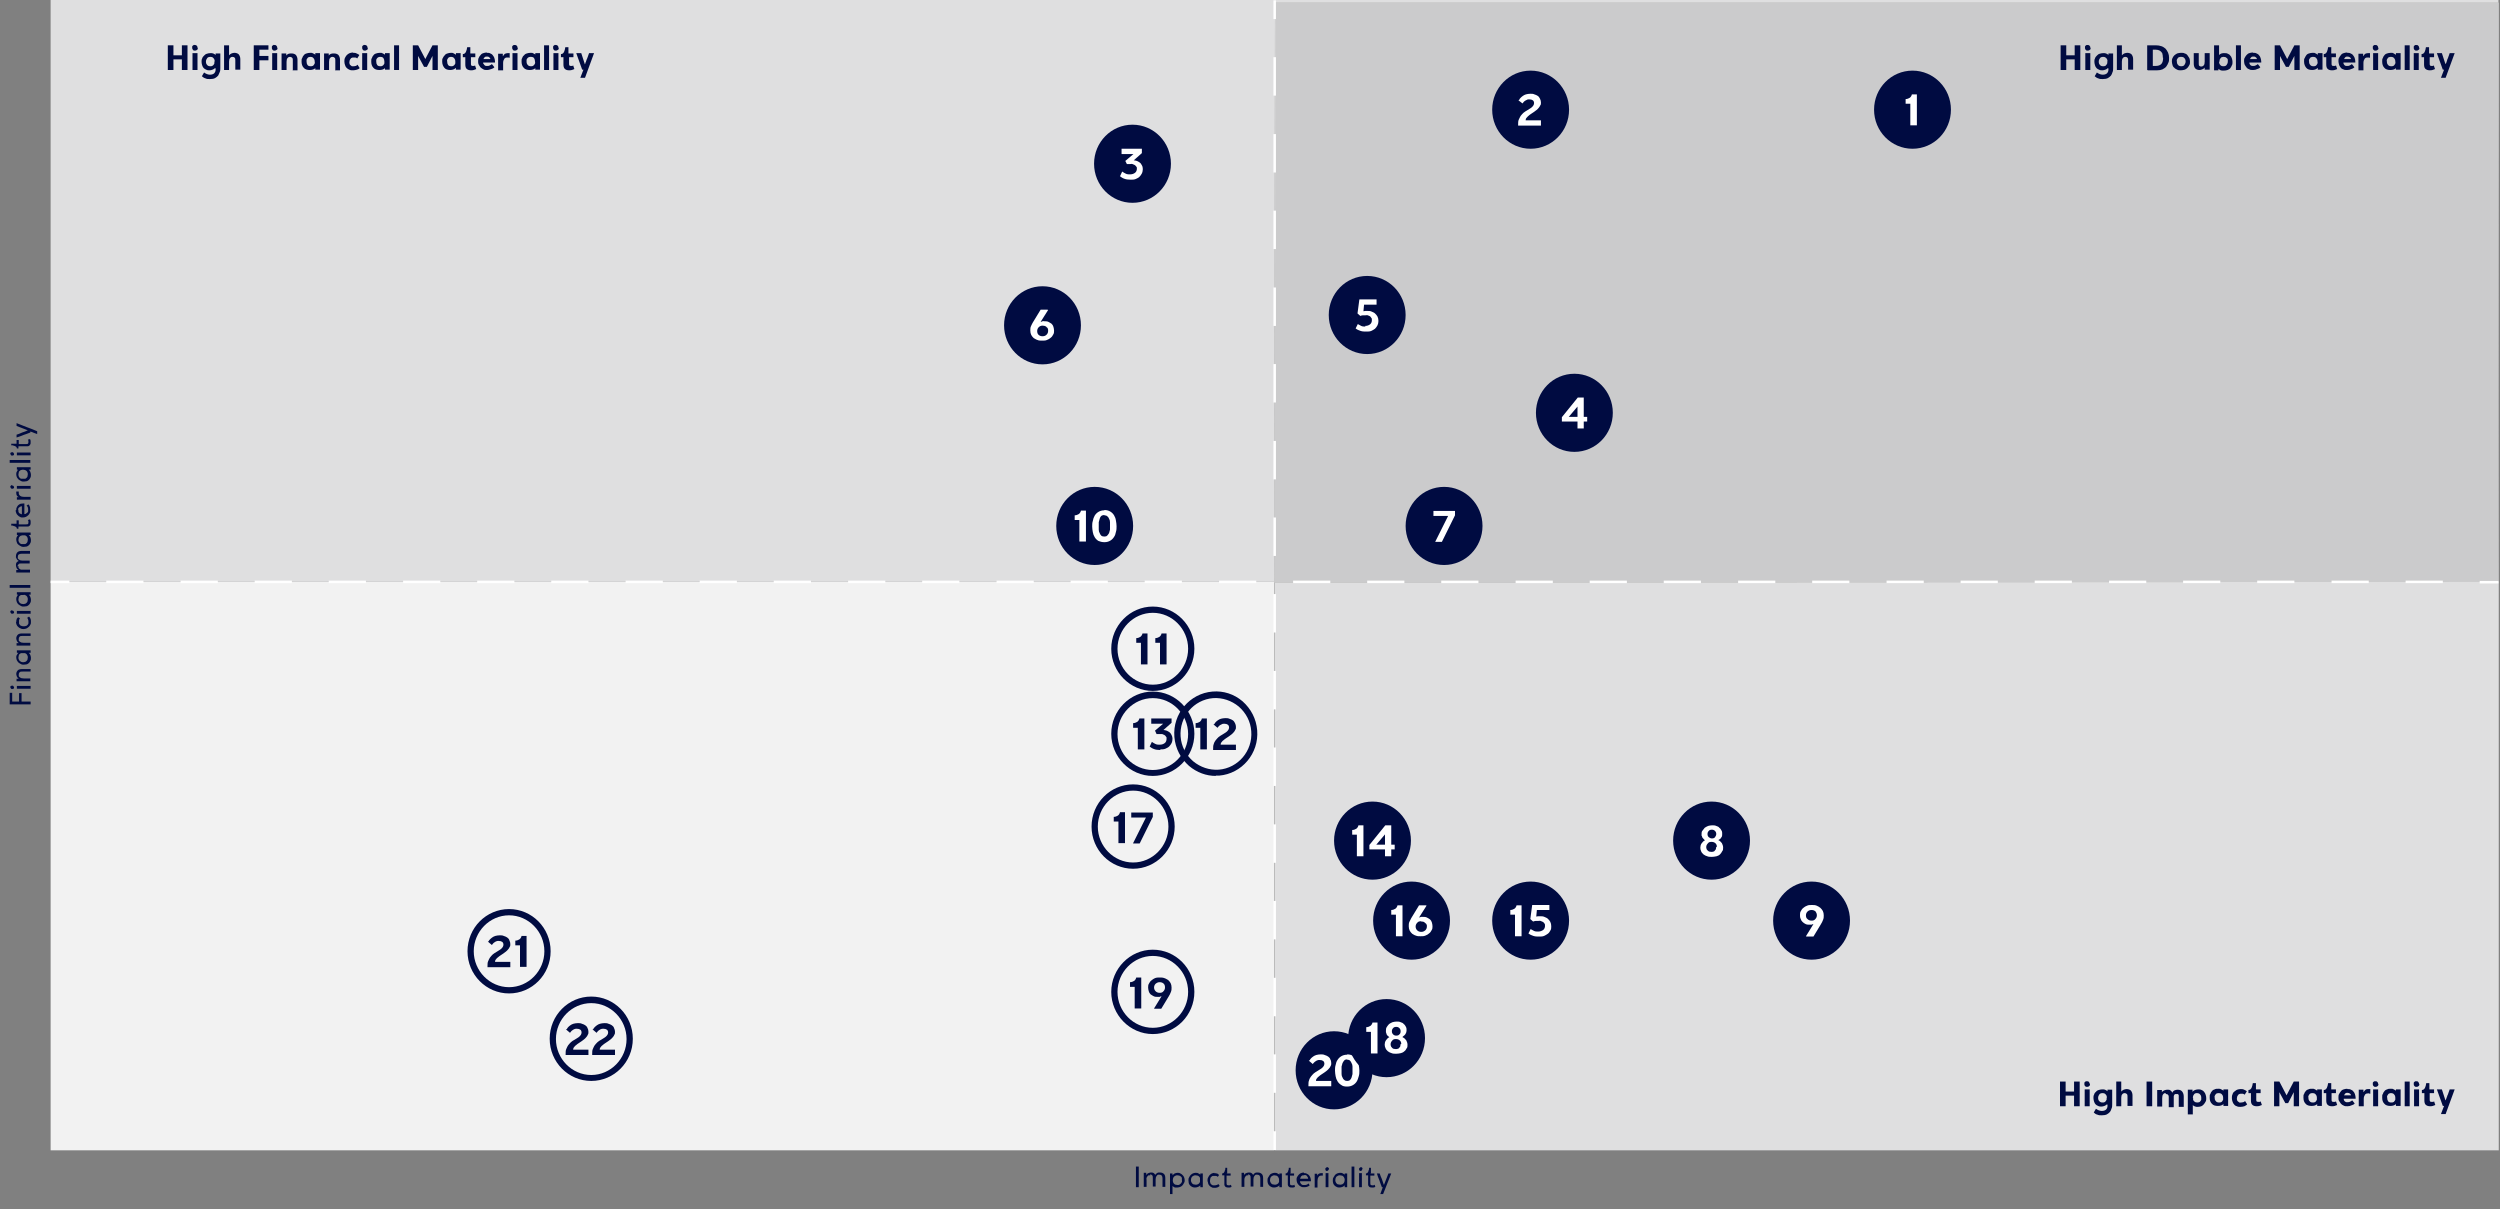 <?xml version="1.0" encoding="UTF-8"?>
<svg id="Layer_1" data-name="Layer 1" xmlns="http://www.w3.org/2000/svg" xmlns:xlink="http://www.w3.org/1999/xlink" version="1.1" viewBox="0 0 800 387">
  <rect x="0" y="0" width="800" height="387" fill="#808080" stroke="none"/>
  <defs>
    <style>
      .cls-1 {
        fill: #dedede;
      }

      .cls-1, .cls-2, .cls-3, .cls-4, .cls-5, .cls-6, .cls-7 {
        stroke-width: 0px;
      }

      .cls-8 {
        clip-path: url(#clippath);
      }

      .cls-2 {
        fill: none;
      }

      .cls-3 {
        fill: #cbcbcc;
      }

      .cls-4 {
        fill: #000b41;
      }

      .cls-5 {
        fill: #f2f2f2;
      }

      .cls-6 {
        fill: #dfdfe0;
      }

      .cls-7 {
        fill: #fff;
      }
    </style>
    <clipPath id="clippath">
      <rect class="cls-2" width="799.5" height="386.4"/>
    </clipPath>
  </defs>
  <g class="cls-8">
    <g>
      <path class="cls-1" d="M799.5.7h-391.5c0,.1-.2,185.7-.2,185.7l391.5-.2.2-185.5Z"/>
      <path class="cls-5" d="M407.9,368.1H16.2v-181.9h391.6v.2h0v181.7Z"/>
      <path class="cls-1" d="M407.9,186.2h0c0,.1,0,.1,0,.1h0Z"/>
      <path class="cls-4" d="M363.5,379.9v-6.6h.9v6.6h-.9Z"/>
      <path class="cls-4" d="M368.1,376.1c-.2,0-.3,0-.5,0-.2,0-.3.2-.4.3-.1.1-.2.3-.3.5s0,.5,0,.8v2.1h-.9v-4.5h.8v.7h0c.2-.3.4-.5.7-.6.3-.1.5-.2.8-.2s.6,0,.9.2c.2.1.4.4.5.6,0-.2.2-.3.3-.4.1-.1.2-.2.4-.3s.3-.1.4-.1.3,0,.4,0c.6,0,1,.2,1.3.5.3.3.4.8.4,1.4v2.7h-.9v-2.7c0-.8-.3-1.2-1-1.2s-.3,0-.4,0c-.1,0-.3.1-.4.3-.1.1-.2.3-.3.5,0,.2-.1.4-.1.7v2.3h-.9v-2.7c0-.4,0-.7-.2-.9-.2-.2-.4-.3-.7-.3h0Z"/>
      <path class="cls-4" d="M375.2,382.1h-.8v-6.6h.8v.6h0c.2-.2.4-.4.7-.6.3-.1.6-.2.9-.2s.6,0,.9.2c.3.1.5.3.7.5s.4.4.5.7c.1.3.2.6.2.9s0,.7-.2.9c-.1.3-.3.5-.5.8-.2.2-.4.4-.7.5-.3.1-.6.2-.9.2s-.2,0-.4,0c-.1,0-.3,0-.4,0-.1,0-.3-.1-.4-.2-.1,0-.3-.2-.4-.3h0v2.6h0ZM375.3,377.7c0,.2,0,.4.1.6,0,.2.2.4.3.5s.3.3.5.3c.2,0,.4.1.6.1s.5,0,.6-.1.3-.2.5-.4c.1-.1.2-.3.3-.5s0-.4,0-.6,0-.4,0-.6c0-.2-.2-.4-.3-.5-.1-.1-.3-.2-.5-.3-.2,0-.4-.1-.6-.1s-.4,0-.6.1-.3.2-.5.3c-.1.1-.2.3-.3.5,0,.2-.1.4-.1.6h0Z"/>
      <path class="cls-4" d="M384.1,376v-.5h.8v4.4h-.8v-.6h0c-.2.2-.4.4-.7.5-.3.1-.6.2-.9.2s-.7,0-1-.2c-.3-.1-.5-.3-.7-.5-.2-.2-.3-.4-.4-.7,0-.3-.1-.6-.1-.9s0-.6.2-.9c.1-.3.3-.5.5-.8.2-.2.5-.4.7-.5s.6-.2.9-.2.6,0,.9.2c.3.1.5.3.7.5h0ZM382.6,376.1c-.2,0-.4,0-.6.1s-.3.2-.5.3c-.1.1-.2.3-.3.5,0,.2-.1.4-.1.6s0,.4.1.6.2.4.3.5c.1.1.3.3.5.3.2,0,.4.1.6.1s.4,0,.6-.1c.2,0,.3-.2.5-.3.1-.1.2-.3.3-.5,0-.2,0-.4,0-.6s0-.4,0-.6c0-.2-.2-.4-.3-.5-.1-.1-.3-.3-.5-.3-.2,0-.4-.1-.6-.1h0Z"/>
      <path class="cls-4" d="M388.4,375.4c.3,0,.6,0,.9.1.3,0,.5.2.8.5l-.4.6c-.2-.2-.4-.3-.6-.3-.2,0-.4,0-.5,0s-.4,0-.5,0c-.2,0-.3.2-.5.3s-.2.3-.3.5c0,.2-.1.4-.1.7s0,.5.1.7c0,.2.2.4.3.5s.3.2.5.3c.2,0,.4,0,.6,0s.4,0,.6-.1c.2,0,.4-.2.6-.3l.4.6c-.2.2-.5.4-.8.5-.3.1-.6.1-.9.1s-.7,0-.9-.2c-.3-.1-.5-.3-.7-.5-.2-.2-.3-.4-.4-.7,0-.3-.2-.6-.2-.9s0-.7.2-1c.1-.3.3-.5.5-.8.2-.2.5-.4.7-.5.3-.1.6-.2.9-.2h0Z"/>
      <path class="cls-4" d="M392.5,375.5h1.3v.7h-1.3v2.2c0,.3,0,.6.1.7,0,.1.2.2.5.2s.2,0,.3,0,.3,0,.5-.2l.2.7c-.2.1-.4.2-.6.2-.2,0-.4,0-.5,0-.2,0-.5,0-.6-.1-.2,0-.3-.2-.4-.3-.1-.1-.2-.3-.2-.5s0-.4,0-.6v-2.4h-.7v-.6c.2,0,.4-.1.5-.2.1-.1.2-.3.3-.5,0-.2.1-.4.2-.6,0-.2,0-.4,0-.5h.6v1.7h0Z"/>
      <path class="cls-4" d="M399.5,376.1c-.2,0-.3,0-.5,0-.1,0-.3.2-.4.3-.1.1-.2.3-.3.5s-.1.5-.1.8v2.1h-.9v-4.5h.8v.7h0c.2-.3.4-.5.7-.6.3-.1.5-.2.8-.2s.6,0,.9.2c.2.1.4.4.5.6.1-.2.2-.3.3-.4.1-.1.2-.2.4-.3.1,0,.3-.1.4-.1s.3,0,.4,0c.6,0,1,.2,1.3.5.3.3.4.8.4,1.4v2.7h-.9v-2.7c0-.8-.3-1.2-1-1.2s-.3,0-.4,0c-.1,0-.3.1-.4.3-.1.1-.2.3-.3.5,0,.2-.1.4-.1.7v2.3h-.9v-2.7c0-.4,0-.7-.2-.9-.2-.2-.4-.3-.7-.3h0Z"/>
      <path class="cls-4" d="M409.4,376v-.5h.8v4.4h-.8v-.6h0c-.2.2-.4.4-.7.5-.3.1-.6.2-.9.2s-.7,0-1-.2c-.3-.1-.5-.3-.7-.5-.2-.2-.3-.4-.4-.7s-.1-.6-.1-.9,0-.6.2-.9.3-.5.5-.8.5-.4.7-.5.6-.2.9-.2.6,0,.9.2c.3.1.5.3.7.5h0ZM407.9,376.1c-.2,0-.4,0-.6.1s-.3.2-.5.3c-.1.1-.2.3-.3.5,0,.2-.1.4-.1.6s0,.4.1.6.2.4.3.5c.1.1.3.3.5.3.2,0,.4.1.6.1s.4,0,.6-.1c.2,0,.3-.2.5-.3.1-.1.2-.3.3-.5,0-.2,0-.4,0-.6s0-.4-.1-.6-.2-.4-.3-.5c-.1-.1-.3-.3-.5-.3-.2,0-.4-.1-.6-.1h0Z"/>
      <path class="cls-4" d="M412.8,375.5h1.3v.7h-1.3v2.2c0,.3,0,.6.1.7,0,.1.2.2.5.2s.2,0,.3,0c.1,0,.3,0,.5-.2l.2.7c-.2.1-.4.2-.6.2-.2,0-.4,0-.5,0-.2,0-.5,0-.6-.1-.2,0-.3-.2-.4-.3-.1-.1-.2-.3-.2-.5,0-.2,0-.4,0-.6v-2.4h-.7v-.6c.2,0,.4-.1.5-.2.1-.1.2-.3.3-.5,0-.2.1-.4.2-.6,0-.2,0-.4,0-.5h.6v1.7h0Z"/>
      <path class="cls-4" d="M417.3,375.4c.3,0,.6,0,.9.2.3.1.5.3.7.5.2.2.3.5.4.7.1.3.2.6.2.9v.3h-3.5c0,.2,0,.4.2.6,0,.2.2.3.3.4.1.1.3.2.4.2s.3,0,.5,0c.3,0,.5,0,.7-.1.2,0,.4-.2.6-.4l.4.6c-.2.2-.5.4-.9.5-.3.1-.6.1-1,.1s-.6,0-.9-.2c-.3-.1-.5-.3-.7-.5s-.4-.5-.5-.7c-.1-.3-.2-.6-.2-1s0-.6.2-.9.3-.5.5-.7c.2-.2.4-.4.7-.5.3-.1.6-.2.9-.2h0ZM417.4,376.1c-.2,0-.3,0-.5,0-.1,0-.3.1-.4.2s-.2.2-.3.4c0,.1-.1.3-.2.5h2.6c0-.4-.2-.6-.4-.9s-.5-.3-.9-.3h0Z"/>
      <path class="cls-4" d="M421.5,376.2c.3-.6.7-.8,1.4-.8h.2c0,0,.2,0,.2,0v.8c0,0-.2,0-.3,0s-.2,0-.2,0c-.4,0-.7.1-.9.5-.2.3-.3.7-.3,1.2v2.1h-.9v-4.4h.8v.7h0Z"/>
      <path class="cls-4" d="M425.2,374.1c0,.2,0,.3-.2.4,0,.1-.2.2-.4.2s-.3,0-.4-.2c0-.1-.1-.2-.1-.4s0-.3.2-.4c.1-.1.2-.2.4-.2s.3,0,.4.2c.1.1.2.2.2.4ZM424.2,379.9v-4.5h.9v4.5h-.9Z"/>
      <path class="cls-4" d="M430.3,376v-.5h.8v4.4h-.8v-.6h0c-.2.2-.4.4-.7.5-.3.1-.6.2-.9.2s-.7,0-1-.2c-.3-.1-.5-.3-.7-.5-.2-.2-.3-.4-.4-.7s-.1-.6-.1-.9,0-.6.2-.9.3-.5.5-.8c.2-.2.4-.4.7-.5s.6-.2.9-.2.6,0,.9.2c.3.1.5.3.7.5h0,0ZM428.8,376.1c-.2,0-.4,0-.6.1s-.3.2-.5.3c-.1.1-.2.3-.3.5,0,.2-.1.4-.1.6s0,.4.1.6.2.4.3.5c.1.1.3.3.5.3.2,0,.4.1.6.1s.4,0,.6-.1c.2,0,.3-.2.5-.3.1-.1.2-.3.3-.5,0-.2.1-.4.1-.6s0-.4-.1-.6-.2-.4-.3-.5c-.1-.1-.3-.3-.5-.3-.2,0-.4-.1-.6-.1h0Z"/>
      <path class="cls-4" d="M432.5,379.9v-6.6h.9v6.6h-.9Z"/>
      <path class="cls-4" d="M435.9,374.1c0,.2,0,.3-.1.4-.1.1-.2.2-.4.2s-.3,0-.4-.2c-.1-.1-.1-.2-.1-.4s0-.3.2-.4c.1-.1.2-.2.4-.2s.3,0,.4.2c.1,0,.1.2.1.4ZM434.9,379.9v-4.5h.9v4.5h-.9Z"/>
      <path class="cls-4" d="M438.5,375.5h1.3v.7h-1.3v2.2c0,.3,0,.6.1.7,0,.1.2.2.5.2s.2,0,.3,0c.1,0,.3,0,.5-.2l.2.7c-.2.1-.4.2-.6.2-.2,0-.4,0-.5,0-.2,0-.5,0-.6-.1-.2,0-.3-.2-.4-.3-.1-.1-.2-.3-.2-.5,0-.2,0-.4,0-.6v-2.4h-.7v-.6c.2,0,.4-.1.5-.2s.2-.3.3-.5c0-.2.1-.4.2-.6,0-.2,0-.4,0-.5h.6v1.7h0Z"/>
      <path class="cls-4" d="M442.9,379.1c.2-.6.5-1.2.7-1.8.2-.6.5-1.2.7-1.8h.9c-.4,1.1-.9,2.2-1.3,3.3-.4,1.1-.9,2.2-1.3,3.3h-.9c.1-.4.3-.7.4-1.1s.3-.7.4-1.1h-.3c-.3-.8-.6-1.5-.8-2.2-.3-.7-.6-1.5-.8-2.2h.9c.2.6.4,1.2.7,1.8.2.6.4,1.2.6,1.8h0Z"/>
      <path class="cls-6" d="M16.2,186.2V0h783.3v.7h-391.5c0,.1-.2,185.5-.2,185.5H16.2ZM799.5,368.1h-391.6v-181.7l391.5-.2.2-154v335.9"/>
      <path class="cls-3" d="M407.9,186.4v-.2h0l.2-185.4h391.5c0-.1,0,31.4,0,31.4l-.2,154-391.5.2Z"/>
      <path class="cls-7" d="M408.3,362h-.8v6h.8v-6Z"/>
      <path class="cls-7" d="M408.3,349.7h-.8v-12.3h.8v12.3ZM408.3,325.2h-.8v-12.3h.8v12.3ZM408.3,300.6h-.8v-12.3h.8v12.3ZM408.3,276.1h-.8v-12.3h.8v12.3ZM408.3,251.5h-.8v-12.3h.8v12.3ZM408.3,227h-.8v-12.3h.8v12.3ZM408.3,202.4h-.8v-12.3h.8v12.3ZM408.3,177.9h-.8v-12.3h.8v12.3ZM408.3,153.4h-.8v-12.3h.8v12.3ZM408.3,128.8h-.8v-12.3h.8v12.3ZM408.3,104.3h-.8v-12.3h.8v12.3ZM408.3,79.7h-.8v-12.3h.8v12.3ZM408.3,55.2h-.8v-12.3h.8v12.3ZM408.3,30.6h-.8v-12.3h.8v12.3Z"/>
      <path class="cls-7" d="M22.2,186.6h-6v-.8h6v.8ZM408.3,6.1h-.8V.1h.8v6Z"/>
      <path class="cls-7" d="M781.7,186.6h-11.9v-.8h11.9v.8ZM758,186.6h-11.9v-.8h11.9v.8ZM734.2,186.6h-11.9v-.8h11.9v.8ZM710.5,186.6h-11.9v-.8h11.9v.8ZM686.8,186.6h-11.9v-.8h11.9v.8ZM663,186.6h-11.9v-.8h11.9v.8ZM639.3,186.6h-11.9v-.8h11.9v.8ZM615.6,186.6h-11.9v-.8h11.9v.8ZM591.8,186.6h-11.9v-.8h11.9v.8ZM568.1,186.6h-11.9v-.8h11.9v.8ZM544.3,186.6h-11.9v-.8h11.9v.8ZM520.6,186.6h-11.9v-.8h11.9v.8ZM496.9,186.6h-11.9v-.8h11.9v.8ZM473.1,186.6h-11.9v-.8h11.9v.8ZM449.4,186.6h-11.9v-.8h11.9v.8ZM425.7,186.6h-11.9v-.8h11.9v.8ZM402,186.6h-11.9v-.8h11.9v.8ZM378.2,186.6h-11.9v-.8h11.9v.8ZM354.5,186.6h-11.9v-.8h11.9v.8ZM330.8,186.6h-11.9v-.8h11.9v.8ZM307,186.6h-11.9v-.8h11.9v.8ZM283.3,186.6h-11.9v-.8h11.9v.8ZM259.5,186.6h-11.9v-.8h11.9v.8ZM235.8,186.6h-11.9v-.8h11.9v.8ZM212.1,186.6h-11.9v-.8h11.9v.8ZM188.3,186.6h-11.9v-.8h11.9v.8ZM164.6,186.6h-11.9v-.8h11.9v.8ZM140.9,186.6h-11.9v-.8h11.9v.8ZM117.1,186.6h-11.9v-.8h11.9v.8ZM93.4,186.6h-11.9v-.8h11.9v.8ZM69.7,186.6h-11.9v-.8h11.9v.8ZM45.9,186.6h-11.9v-.8h11.9v.8Z"/>
      <path class="cls-7" d="M799.5,185.9h-6v.8h6v-.8Z"/>
      <path class="cls-4" d="M362.6,278c-7.3,0-13.3-6-13.3-13.5s6-13.5,13.3-13.5,13.3,6.1,13.3,13.5-6,13.5-13.3,13.5ZM362.6,253c-6.2,0-11.3,5.2-11.3,11.5s5.1,11.5,11.3,11.5,11.3-5.2,11.3-11.5-5.1-11.5-11.3-11.5Z"/>
      <path class="cls-4" d="M357.9,262.9h-1.5v-1.5c.5,0,1-.2,1.3-.4.3-.2.6-.6.7-1.1h1.6v9.9h-2.1v-6.9h0Z"/>
      <path class="cls-4" d="M362.6,269.8l4.1-8.2h-4.7v-1.6h6.9v1.4l-4.2,8.5h-2.1Z"/>
      <path class="cls-4" d="M368.9,330.9c-7.3,0-13.3-6.1-13.3-13.5s6-13.5,13.3-13.5,13.3,6,13.3,13.5-6,13.5-13.3,13.5ZM368.9,305.9c-6.2,0-11.3,5.2-11.3,11.5s5.1,11.5,11.3,11.5,11.3-5.2,11.3-11.5-5.1-11.5-11.3-11.5Z"/>
      <path class="cls-4" d="M363.1,315.8h-1.5v-1.5c.5,0,1-.2,1.3-.4.3-.2.6-.6.7-1.1h1.6v9.9h-2.1v-6.9h0Z"/>
      <path class="cls-4" d="M369.3,322.7l2.4-3.9s0,0,0,0c-.2,0-.4.1-.6.2-.2,0-.4,0-.6,0-.5,0-.9,0-1.3-.2s-.7-.4-1-.6c-.3-.3-.5-.6-.6-1-.1-.4-.2-.8-.2-1.2s0-.9.3-1.3c.2-.4.4-.7.8-1,.3-.3.7-.5,1.1-.7.5-.2,1-.2,1.5-.2s1,0,1.5.2c.4.1.8.4,1.2.6.3.3.6.6.8,1,.2.4.3.9.3,1.4s0,.9-.2,1.4c-.2.5-.4,1-.8,1.6l-2.3,3.8h-2.2ZM371.1,317.7c.5,0,.9-.1,1.2-.5.3-.3.5-.7.5-1.2s-.1-.9-.4-1.2c-.3-.3-.7-.5-1.3-.5s-.9.2-1.3.5c-.3.3-.5.7-.5,1.2s.2.9.5,1.2c.3.3.7.5,1.3.5h0Z"/>
      <path class="cls-4" d="M362.6,168.3c0,6.9-5.5,12.5-12.3,12.5s-12.3-5.6-12.3-12.5,5.5-12.5,12.3-12.5,12.3,5.6,12.3,12.5Z"/>
      <path class="cls-7" d="M345.4,166.4h-1.5v-1.5c.5,0,1-.2,1.3-.4.3-.2.6-.6.7-1.1h1.6v9.9h-2.1v-6.9h0Z"/>
      <path class="cls-7" d="M353.4,163.2c.8,0,1.4.2,1.9.5.5.3.9.7,1.2,1.2.3.5.5,1,.6,1.7.1.6.2,1.2.2,1.8s0,1.2-.2,1.8c-.1.6-.3,1.2-.6,1.6-.3.5-.7.9-1.2,1.2s-1.1.5-1.9.5-1.4-.2-1.9-.4c-.5-.3-.9-.7-1.2-1.2-.3-.5-.5-1-.6-1.6-.1-.6-.2-1.2-.2-1.8s0-1.2.2-1.8c.1-.6.3-1.2.6-1.7.3-.5.7-.9,1.2-1.2.5-.3,1.1-.5,1.9-.5h0ZM353.4,164.8c-.4,0-.7.1-1,.3-.2.2-.4.5-.5.9-.1.4-.2.7-.3,1.1,0,.4,0,.8,0,1.2s0,.8,0,1.2c0,.4.1.8.3,1.1.1.3.3.6.5.8.2.2.6.3,1,.3s.7-.1.9-.3c.2-.2.4-.5.6-.8.1-.3.2-.7.3-1.1,0-.4,0-.8,0-1.2s0-.8,0-1.2c0-.4-.1-.8-.3-1.1-.1-.3-.3-.6-.6-.8-.2-.2-.5-.3-.9-.3h0Z"/>
      <path class="cls-4" d="M474.4,168.3c0,6.9-5.5,12.5-12.3,12.5s-12.3-5.6-12.3-12.5,5.5-12.5,12.3-12.5,12.3,5.6,12.3,12.5Z"/>
      <path class="cls-7" d="M459.3,173.3l4.1-8.2h-4.7v-1.6h6.9v1.4l-4.2,8.5h-2.1Z"/>
      <path class="cls-4" d="M345.9,104.1c0,6.9-5.5,12.5-12.3,12.5s-12.3-5.6-12.3-12.5,5.5-12.5,12.3-12.5,12.3,5.6,12.3,12.5Z"/>
      <path class="cls-7" d="M335.4,99.2l-2.4,3.8s0,0,0,0c.2,0,.4-.1.6-.2s.4,0,.6,0c.5,0,.9,0,1.3.2.4.2.7.4,1,.6.3.3.5.6.6,1s.2.8.2,1.2,0,.9-.3,1.3c-.2.4-.4.7-.8,1-.3.3-.7.5-1.2.7-.4.2-.9.2-1.5.2s-1.1,0-1.5-.2c-.4-.1-.8-.4-1.2-.6-.3-.3-.6-.6-.8-1-.2-.4-.3-.9-.3-1.4s0-1,.2-1.4c.2-.5.4-.8.6-1.2l2.5-4.1h2.2ZM333.6,104.2c-.5,0-.9.2-1.2.5-.3.3-.5.7-.5,1.2s.1.9.4,1.2c.3.3.7.5,1.3.5s1-.2,1.3-.5c.3-.3.5-.7.5-1.2s0-.4-.1-.7c0-.2-.2-.4-.4-.5-.1-.2-.3-.3-.6-.4-.2,0-.4-.1-.7-.1h0Z"/>
      <path class="cls-4" d="M449.8,100.8c0,6.9-5.5,12.5-12.3,12.5s-12.3-5.6-12.3-12.5,5.5-12.5,12.3-12.5,12.3,5.6,12.3,12.5Z"/>
      <path class="cls-7" d="M436.8,104.3c.7,0,1.2-.2,1.6-.5.4-.3.6-.8.6-1.3s0-.6-.2-.8c-.1-.2-.3-.4-.4-.5-.2-.1-.4-.2-.7-.3s-.5,0-.8,0-.5,0-.8,0c-.3,0-.5.1-.8.2l-.9-.8.6-4.5h5.5v1.7h-4l-.2,2.1c.2,0,.4-.1.6-.1.2,0,.4,0,.7,0,.5,0,.9,0,1.3.2s.8.3,1.1.6c.3.3.6.6.8,1,.2.4.3.9.3,1.4s-.1,1-.3,1.4c-.2.4-.5.8-.8,1.1-.4.3-.8.5-1.2.7-.5.2-1,.2-1.6.2s-1.2,0-1.8-.2c-.6-.2-1.1-.4-1.6-.8l.7-1.4c.3.2.7.4,1.1.6s.9.2,1.4.2h0Z"/>
      <path class="cls-4" d="M368.9,221.1c-7.3,0-13.3-6.1-13.3-13.5s6-13.5,13.3-13.5,13.3,6.1,13.3,13.5-6,13.5-13.3,13.5ZM368.9,196.1c-6.2,0-11.3,5.2-11.3,11.5s5.1,11.5,11.3,11.5,11.3-5.2,11.3-11.5-5.1-11.5-11.3-11.5Z"/>
      <path class="cls-4" d="M365.1,205.7h-1.5v-1.5c.5,0,1-.2,1.3-.4.3-.2.6-.6.7-1.1h1.6v9.9h-2.1v-6.9h0Z"/>
      <path class="cls-4" d="M371.2,205.7h-1.5v-1.5c.5,0,1-.2,1.3-.4.3-.2.6-.6.7-1.1h1.6v9.9h-2.1v-6.9h0Z"/>
      <path class="cls-4" d="M502.1,35.1c0,6.9-5.5,12.5-12.3,12.5s-12.3-5.6-12.3-12.5,5.5-12.5,12.3-12.5,12.3,5.6,12.3,12.5Z"/>
      <path class="cls-7" d="M486.2,31.9c0-.2.2-.4.4-.6.2-.2.4-.4.7-.6.3-.2.6-.4,1-.5s.9-.2,1.4-.2.9,0,1.3.2c.4.1.8.3,1.1.5s.5.5.7.9c.2.4.3.8.3,1.2s0,.7-.2.9c-.1.3-.3.5-.5.8-.2.2-.4.5-.7.7-.3.2-.5.4-.8.6-.3.2-.6.4-.9.6-.3.2-.6.4-.8.6s-.5.4-.7.7c-.2.2-.3.5-.3.8h4.9v1.7h-7.3v-.3c0-.6,0-1.2.2-1.6s.4-.9.6-1.2c.3-.4.6-.7.9-1,.4-.3.8-.6,1.2-.8.3-.2.5-.3.8-.5.3-.2.5-.3.7-.5.2-.2.4-.4.5-.6.1-.2.2-.4.2-.7s-.1-.7-.4-.9c-.3-.2-.6-.3-1.1-.3s-.5,0-.7.1-.4.2-.6.3c-.2.1-.4.3-.5.4-.1.2-.3.3-.4.5l-1.3-1h0Z"/>
      <path class="cls-4" d="M374.7,52.4c0,6.9-5.5,12.5-12.3,12.5s-12.3-5.6-12.3-12.5,5.5-12.5,12.3-12.5,12.3,5.6,12.3,12.5Z"/>
      <path class="cls-7" d="M361.8,57.5c-.8,0-1.5-.1-2-.3-.6-.2-1-.5-1.4-.8l.7-1.5c.4.3.8.5,1.2.7.4.2.9.2,1.3.2.7,0,1.2-.2,1.6-.5s.6-.8.6-1.3,0-.5-.2-.7-.3-.4-.5-.5c-.2-.1-.4-.2-.7-.3s-.5,0-.8,0-.4,0-.5,0-.3,0-.5,0l-.5-1,2.6-2.2h0s-3.8,0-3.8,0v-1.7h6.5v1.4l-2.6,2.3h0c.3,0,.6.1,1,.2.3.1.6.3.9.5.3.2.5.5.7.9.2.3.3.8.3,1.2s-.1,1-.3,1.4c-.2.4-.5.8-.8,1.1s-.8.5-1.2.7c-.5.2-1,.2-1.6.2h0Z"/>
      <path class="cls-4" d="M624.3,35.1c0,6.9-5.5,12.5-12.3,12.5s-12.3-5.6-12.3-12.5,5.5-12.5,12.3-12.5,12.3,5.6,12.3,12.5Z"/>
      <path class="cls-7" d="M611.3,33.2h-1.5v-1.5c.5,0,1-.2,1.3-.4.3-.2.6-.6.7-1.1h1.6v9.9h-2.1v-6.9h0Z"/>
      <path class="cls-4" d="M162.9,317.9c-7.3,0-13.3-6-13.3-13.5s6-13.5,13.3-13.5,13.3,6,13.3,13.5-6,13.5-13.3,13.5ZM162.9,292.9c-6.2,0-11.3,5.2-11.3,11.5s5.1,11.5,11.3,11.5,11.3-5.2,11.3-11.5-5.1-11.5-11.3-11.5Z"/>
      <path class="cls-4" d="M156.4,301.2c0-.2.2-.4.4-.6.2-.2.4-.4.7-.6.3-.2.6-.4,1-.5.4-.1.9-.2,1.4-.2s.9,0,1.3.2c.4.1.8.3,1.1.5.3.2.6.5.7.9.2.4.3.8.3,1.2s0,.7-.2.9c-.1.3-.3.6-.5.8-.2.2-.4.5-.7.7-.3.2-.5.4-.8.6-.3.2-.6.4-.9.6s-.6.4-.8.6c-.3.2-.5.4-.7.7-.2.2-.3.5-.3.8h4.9v1.7h-7.3v-.3c0-.6,0-1.2.2-1.6.2-.5.4-.9.6-1.2.3-.4.6-.7.9-1,.4-.3.8-.6,1.2-.8.3-.2.5-.3.8-.5.3-.2.5-.3.7-.5.2-.2.4-.4.5-.6.1-.2.2-.4.2-.7s-.1-.7-.4-.9c-.3-.2-.6-.3-1.1-.3s-.5,0-.7.1c-.2,0-.4.2-.6.3-.2.1-.4.3-.5.4-.1.2-.3.3-.4.5l-1.3-1.1h0Z"/>
      <path class="cls-4" d="M166.4,302.5h-1.5v-1.5c.5,0,1-.2,1.3-.4.3-.2.6-.6.7-1.1h1.6v9.9h-2.1v-6.9h0Z"/>
      <path class="cls-4" d="M368.9,248.3c-7.3,0-13.3-6.1-13.3-13.5s6-13.5,13.3-13.5,13.3,6.1,13.3,13.5-6,13.5-13.3,13.5ZM368.9,223.4c-6.2,0-11.3,5.2-11.3,11.5s5.1,11.5,11.3,11.5,11.3-5.2,11.3-11.5-5.1-11.5-11.3-11.5Z"/>
      <path class="cls-4" d="M364.1,232.9h-1.5v-1.5c.5,0,1-.2,1.3-.4.3-.2.6-.6.7-1.1h1.6v9.9h-2.1v-6.9h0Z"/>
      <path class="cls-4" d="M371.3,240c-.8,0-1.5-.1-2-.3-.6-.2-1-.5-1.4-.8l.7-1.5c.4.3.8.5,1.2.7.4.2.9.2,1.3.2.7,0,1.2-.2,1.6-.5.4-.3.6-.8.6-1.4s0-.5-.2-.7c-.1-.2-.3-.4-.5-.5s-.4-.2-.7-.3c-.2,0-.5,0-.8,0s-.4,0-.5,0c-.2,0-.3,0-.5,0l-.5-1.1,2.6-2.2h0s-3.8,0-3.8,0v-1.7h6.5v1.4l-2.6,2.3h0c.3,0,.6.1,1,.2.3.1.6.3.9.5.3.2.5.5.7.9.2.4.3.8.3,1.2s-.1,1-.3,1.4c-.2.4-.5.8-.8,1.1-.3.3-.8.5-1.2.7-.5.2-1,.2-1.6.2h0Z"/>
      <path class="cls-4" d="M451.5,269c0,6.9-5.5,12.5-12.3,12.5s-12.3-5.6-12.3-12.5,5.5-12.5,12.3-12.5,12.3,5.6,12.3,12.5Z"/>
      <path class="cls-7" d="M434.2,267.1h-1.5v-1.5c.5,0,1-.2,1.3-.4.3-.2.6-.6.7-1.1h1.6v9.9h-2.1v-6.9h0Z"/>
      <path class="cls-7" d="M438.2,270.4l5.1-6.3h1.9v6.2h1.1v1.5h-1.1v2.2h-2v-2.2h-5v-1.4ZM443.2,270.3v-3.3l-2.8,3.3h2.8Z"/>
      <path class="cls-4" d="M560,269c0,6.9-5.5,12.5-12.3,12.5s-12.3-5.6-12.3-12.5,5.5-12.5,12.3-12.5,12.3,5.6,12.3,12.5Z"/>
      <path class="cls-7" d="M549.8,268.8c.5.2.9.6,1.2,1,.2.4.4.9.4,1.4s0,.9-.3,1.2c-.2.4-.4.7-.7,1-.3.3-.7.5-1.1.6-.5.1-1,.2-1.5.2s-1.1,0-1.5-.2c-.4-.1-.8-.3-1.2-.6-.3-.3-.6-.6-.7-.9-.2-.4-.3-.8-.3-1.2s.1-1,.4-1.4c.3-.4.6-.8,1.1-1h0c-.2-.2-.4-.3-.5-.5-.2-.2-.3-.3-.4-.5,0-.2-.1-.4-.2-.5,0-.2,0-.4,0-.5,0-.4,0-.8.3-1.1s.4-.6.7-.9c.3-.2.6-.4,1.1-.6.4-.1.8-.2,1.3-.2s.9,0,1.3.2c.4.1.8.3,1,.6.3.2.5.5.7.9.2.3.2.7.2,1.1s0,.8-.3,1.1c-.2.4-.5.6-.9.8h0c0,0,0,0,0,0ZM549.4,271c0-.4-.1-.8-.4-1.1-.3-.3-.7-.5-1.3-.5s-.9.1-1.2.5c-.3.3-.5.7-.5,1.1s0,.4.1.6c0,.2.2.4.3.5s.3.3.5.4c.2,0,.5.1.7.1s.5,0,.7-.1c.2,0,.4-.2.5-.4.1-.1.3-.3.3-.5,0-.2.1-.4.1-.6h0ZM549.2,266.9c0-.4-.1-.7-.4-1s-.6-.4-1-.4-.8.1-1,.4c-.3.3-.4.6-.4,1s.1.7.4,1c.3.2.6.4,1,.4s.8-.1,1-.4.4-.6.4-1h0Z"/>
      <path class="cls-4" d="M592,294.6c0,6.9-5.5,12.5-12.3,12.5s-12.3-5.6-12.3-12.5,5.5-12.5,12.3-12.5,12.3,5.6,12.3,12.5Z"/>
      <path class="cls-7" d="M577.9,299.6l2.4-3.9s0,0,0,0c-.2,0-.4.1-.6.2-.2,0-.4,0-.6,0-.5,0-.9,0-1.3-.2-.4-.2-.7-.4-1-.7-.3-.3-.5-.6-.6-1-.2-.4-.2-.8-.2-1.2s0-.9.3-1.3c.2-.4.4-.7.8-1,.3-.3.7-.5,1.2-.7.4-.2.9-.2,1.5-.2s1,0,1.5.2c.5.2.8.4,1.2.7.3.3.6.6.8,1,.2.4.3.9.3,1.4s0,.9-.2,1.4c-.2.5-.4,1-.8,1.6l-2.3,3.8h-2.2ZM579.7,294.6c.5,0,.9-.1,1.2-.5.3-.3.5-.7.5-1.2s-.2-.9-.4-1.2c-.3-.3-.7-.5-1.3-.5s-1,.2-1.3.5c-.3.3-.5.7-.5,1.2s.1.9.5,1.2c.3.3.7.5,1.3.5h0Z"/>
      <path class="cls-4" d="M464,294.6c0,6.9-5.5,12.5-12.3,12.5s-12.3-5.6-12.3-12.5,5.5-12.5,12.3-12.5,12.3,5.6,12.3,12.5Z"/>
      <path class="cls-7" d="M446.7,292.7h-1.5v-1.5c.5,0,1-.2,1.3-.4.3-.2.6-.6.7-1.1h1.6v9.9h-2.1v-6.9h0Z"/>
      <path class="cls-7" d="M456.5,289.8l-2.4,3.8s0,0,0,0c.2,0,.4-.1.6-.2.2,0,.4,0,.6,0,.5,0,.9,0,1.3.2.4.2.7.4,1,.6.3.3.5.6.6,1s.2.8.2,1.2,0,.9-.3,1.3c-.2.4-.4.7-.8,1-.3.3-.7.5-1.2.7-.5.2-.9.2-1.5.2s-1.1,0-1.5-.2c-.5-.1-.8-.4-1.2-.6-.3-.3-.6-.6-.8-1-.2-.4-.3-.9-.3-1.4s0-1,.2-1.4c.2-.4.4-.8.6-1.2l2.5-4.1h2.2ZM454.7,294.8c-.5,0-.9.1-1.2.5-.3.3-.5.7-.5,1.2s.2.9.5,1.2.7.5,1.3.5.9-.2,1.3-.5c.3-.3.5-.7.5-1.2s0-.5-.1-.6c0-.2-.2-.4-.4-.5-.1-.1-.3-.3-.5-.4s-.5-.1-.7-.1h0Z"/>
      <path class="cls-4" d="M439.2,342.5c0,6.9-5.5,12.5-12.3,12.5s-12.3-5.6-12.3-12.5,5.5-12.5,12.3-12.5,12.3,5.6,12.3,12.5Z"/>
      <path class="cls-7" d="M419.1,339.3c.1-.2.2-.4.4-.6.2-.2.4-.4.7-.6.3-.2.6-.4,1-.5.4-.1.9-.2,1.4-.2s.9,0,1.3.2c.4.1.8.3,1.1.5.3.2.6.5.7.9.2.3.3.8.3,1.2s0,.6-.2.9c-.1.3-.3.6-.5.8-.2.2-.4.5-.7.7-.3.2-.5.4-.8.6-.3.2-.6.4-.9.6-.3.2-.6.4-.8.6-.3.2-.5.4-.7.7-.2.2-.3.5-.3.8h4.9v1.7h-7.3v-.3c0-.6,0-1.2.2-1.6.1-.5.4-.9.6-1.2.3-.4.6-.7.9-1,.4-.3.8-.6,1.2-.8.3-.2.5-.3.8-.5.3-.2.5-.3.7-.5.2-.2.4-.4.5-.6.1-.2.2-.4.2-.7s-.1-.7-.4-.9c-.3-.2-.6-.3-1.1-.3s-.5,0-.7.1c-.2,0-.4.2-.6.3-.2.1-.4.3-.5.4-.2.2-.3.3-.4.5l-1.3-1.1h0Z"/>
      <path class="cls-7" d="M431.1,337.4c.8,0,1.4.2,1.9.5.5.3.9.7,1.2,1.2.3.5.5,1,.6,1.7.1.6.2,1.2.2,1.8s0,1.2-.2,1.8-.3,1.1-.6,1.6c-.3.5-.7.9-1.2,1.2s-1.1.5-1.9.5-1.4-.1-1.9-.5c-.5-.3-.9-.7-1.2-1.2-.3-.5-.5-1-.6-1.6-.1-.6-.2-1.2-.2-1.8s0-1.2.2-1.8c.1-.6.3-1.2.6-1.6.3-.5.7-.9,1.2-1.2.5-.3,1.1-.5,1.9-.5h0ZM431.1,339c-.4,0-.7.1-.9.3-.2.2-.4.5-.6.9-.1.4-.2.7-.3,1.1,0,.4,0,.8,0,1.2s0,.8,0,1.2c0,.4.1.8.3,1.1.1.3.3.6.6.8.2.2.5.3.9.3s.7-.1.9-.3.4-.5.5-.8c.1-.3.2-.7.3-1.1,0-.4,0-.8,0-1.2s0-.8,0-1.2c0-.4-.1-.8-.3-1.1-.1-.3-.3-.6-.5-.8s-.5-.3-.9-.3h0Z"/>
      <path class="cls-4" d="M502.1,294.6c0,6.9-5.5,12.5-12.3,12.5s-12.3-5.6-12.3-12.5,5.5-12.5,12.3-12.5,12.3,5.6,12.3,12.5Z"/>
      <path class="cls-7" d="M484.8,292.7h-1.5v-1.5c.5,0,1-.2,1.3-.4.3-.2.6-.6.7-1.1h1.6v9.9h-2.1v-6.9h0Z"/>
      <path class="cls-7" d="M492.2,298.1c.6,0,1.2-.2,1.6-.5.4-.3.6-.8.6-1.3s0-.6-.2-.8c-.1-.2-.3-.4-.5-.5-.2-.1-.4-.2-.7-.3s-.5,0-.8,0-.5,0-.8,0c-.3,0-.5.1-.8.2l-.9-.8.6-4.5h5.5v1.6h-4l-.2,2.1c.2,0,.4-.1.6-.1s.5,0,.7,0c.4,0,.9,0,1.3.2s.8.3,1.1.6c.3.3.6.6.8,1,.2.4.3.9.3,1.4s0,1-.3,1.4c-.2.4-.5.8-.8,1-.4.3-.8.5-1.2.7-.5.2-1,.2-1.6.2s-1.2,0-1.8-.2-1.1-.4-1.6-.8l.7-1.4c.3.2.7.4,1.1.6.4.2.9.2,1.4.2h0Z"/>
      <path class="cls-4" d="M189.2,345.9c-7.3,0-13.3-6-13.3-13.5s6-13.5,13.3-13.5,13.3,6,13.3,13.5-6,13.5-13.3,13.5ZM189.2,321c-6.2,0-11.3,5.2-11.3,11.5s5.1,11.5,11.3,11.5,11.3-5.2,11.3-11.5-5.1-11.5-11.3-11.5Z"/>
      <path class="cls-4" d="M181.4,329.3c.1-.2.2-.4.4-.6s.4-.4.7-.6c.3-.2.6-.4,1-.5.4-.1.9-.2,1.4-.2s.9,0,1.3.2c.4.1.8.3,1.1.5.3.2.6.5.7.9.2.3.3.8.3,1.2s0,.6-.2.9c-.1.3-.3.6-.5.8-.2.2-.4.5-.7.7-.3.2-.5.4-.8.6-.3.2-.6.4-.9.6-.3.2-.6.4-.8.6-.3.2-.5.4-.7.7-.2.2-.3.5-.3.8h4.9v1.7h-7.3v-.3c0-.6,0-1.2.2-1.6.2-.5.4-.9.6-1.2.3-.4.6-.7.9-1s.8-.6,1.2-.8c.3-.2.5-.3.8-.5.3-.2.5-.3.7-.5.2-.2.4-.4.5-.6.1-.2.2-.4.2-.7s-.1-.7-.4-.9c-.3-.2-.6-.3-1.1-.3s-.5,0-.7.1c-.2,0-.4.2-.6.3-.2.1-.4.3-.5.4-.1.2-.3.3-.4.5l-1.3-1.1Z"/>
      <path class="cls-4" d="M189.9,329.3c0-.2.2-.4.4-.6.2-.2.4-.4.7-.6.3-.2.6-.4,1-.5.4-.1.9-.2,1.4-.2s.9,0,1.3.2c.4.1.8.3,1.1.5.3.2.6.5.7.9.2.4.3.8.3,1.2s0,.6-.2.9c-.1.3-.3.6-.5.8-.2.2-.4.5-.7.7-.3.2-.5.4-.8.6-.3.2-.6.4-.9.6s-.6.4-.8.6c-.3.2-.5.4-.7.7-.2.2-.3.5-.3.8h4.9v1.7h-7.3v-.3c0-.6,0-1.2.2-1.6.2-.5.4-.9.6-1.2.3-.4.6-.7.9-1s.8-.6,1.2-.8c.3-.2.5-.3.8-.5.3-.2.5-.3.7-.5.2-.2.4-.4.5-.6.1-.2.2-.4.2-.7s-.1-.7-.4-.9c-.3-.2-.6-.3-1.1-.3s-.5,0-.7.1c-.2,0-.4.2-.6.3-.2.1-.4.3-.5.4-.1.2-.3.3-.4.5l-1.3-1.1h0Z"/>
      <path class="cls-4" d="M516.1,132.1c0,6.9-5.5,12.5-12.3,12.5s-12.3-5.6-12.3-12.5,5.5-12.5,12.3-12.5,12.3,5.6,12.3,12.5Z"/>
      <path class="cls-7" d="M499.8,133.5l5.1-6.3h1.9v6.2h1.1v1.5h-1.1v2.2h-2v-2.2h-5v-1.4ZM504.8,133.4v-3.3l-2.8,3.3h2.8Z"/>
      <path class="cls-4" d="M389.1,248.3c-3.1,0-6.1-1.1-8.6-3.2-2.7-2.4-4.4-5.6-4.7-9.3-.6-7.4,4.9-13.9,12.2-14.5,3.5-.3,6.9.8,9.6,3.1,2.7,2.4,4.4,5.6,4.7,9.3.6,7.4-4.9,13.9-12.2,14.5-.4,0-.7,0-1.1,0ZM377.8,235.7c.2,3.1,1.7,5.9,4,7.9,2.3,1.9,5.2,2.9,8.2,2.7,6.2-.5,10.9-6,10.4-12.3-.2-3.1-1.7-5.9-4-7.9-2.3-1.9-5.2-2.9-8.2-2.7-6.2.5-10.9,6-10.4,12.4Z"/>
      <path class="cls-4" d="M384.1,232.9h-1.5v-1.5c.5,0,1-.2,1.3-.4.3-.2.6-.6.7-1.1h1.6v9.9h-2.1v-6.9h0Z"/>
      <path class="cls-4" d="M388.6,231.7c.1-.2.2-.4.4-.6.2-.2.4-.4.7-.6.3-.2.6-.4,1-.5.4-.1.9-.2,1.4-.2s.9,0,1.3.2c.4.1.8.3,1.1.5.3.2.5.5.7.9.2.4.3.8.3,1.2s0,.7-.2.9c-.1.3-.3.6-.5.8-.2.2-.4.5-.7.7-.3.2-.5.4-.8.6-.3.2-.6.4-.9.6-.3.2-.6.4-.8.6-.3.2-.5.4-.7.7-.2.2-.3.5-.3.8h4.9v1.7h-7.3v-.3c0-.6,0-1.2.2-1.6.1-.5.4-.9.6-1.2.3-.4.6-.7.9-1,.4-.3.8-.6,1.2-.8.3-.2.5-.3.8-.5.3-.2.5-.3.7-.5.2-.2.4-.4.5-.6.1-.2.2-.4.2-.7s-.1-.7-.4-.9-.6-.3-1.1-.3-.5,0-.7.1-.4.2-.6.3c-.2.1-.4.3-.5.4-.1.2-.3.3-.4.5l-1.3-1.1h0Z"/>
      <path class="cls-4" d="M58.2,22.4v-3.4h-2.7v3.4h-1.8v-7.9h1.8v3.2h2.7v-3.2h1.8v7.9h-1.8Z"/>
      <path class="cls-4" d="M63.3,15.3c0,.3,0,.5-.2.6-.2.2-.4.3-.7.3s-.5,0-.7-.3-.2-.4-.2-.6,0-.3,0-.4c0-.1.1-.2.2-.3,0,0,.2-.1.3-.2s.2,0,.3,0c.3,0,.5,0,.7.3.2.2.2.4.2.6ZM61.6,22.4v-5.4h1.6v5.4h-1.6Z"/>
      <path class="cls-4" d="M68.8,21.8h0c-.2.2-.5.4-.8.5-.3.1-.6.2-.9.2s-.8,0-1.1-.2c-.3-.1-.6-.3-.8-.5-.2-.2-.4-.5-.5-.9-.1-.3-.2-.7-.2-1.1s0-.8.2-1.1c.1-.4.3-.6.6-.9s.5-.5.9-.6c.3-.1.7-.2,1.1-.2s.6,0,.9.1c.3.1.6.3.8.5,0,0,0,0,0,0v-.5h1.5v4.7c0,.5,0,.9-.2,1.3s-.3.8-.5,1.1c-.3.3-.6.6-1,.8-.4.2-.9.3-1.6.3s-1,0-1.4-.2c-.4-.1-.9-.4-1.2-.7l.7-1.2c.3.2.6.4.9.5.3.1.6.2.9.2.6,0,1-.1,1.4-.4.3-.3.5-.7.5-1.2v-.4h0ZM68.7,19.7c0-.5-.1-.8-.4-1.1-.2-.3-.6-.4-1-.4s-.8.1-1,.4c-.2.3-.4.6-.4,1.1s.1.8.4,1.1c.2.3.6.4,1,.4s.4,0,.6-.1.3-.2.4-.3c.1-.1.2-.3.3-.5,0-.2,0-.4,0-.6Z"/>
      <path class="cls-4" d="M75.3,22.4v-3.1c0-.3,0-.6-.2-.8-.1-.2-.4-.3-.7-.3s-.6.1-.8.4c-.2.2-.3.6-.3,1.1v2.7h-1.6v-7.9h1.6v3.2h0c.3-.3.5-.5.8-.6.3-.1.6-.2.9-.2.6,0,1.1.2,1.4.5.3.4.5.9.5,1.5v3.4h-1.6Z"/>
      <path class="cls-4" d="M83,22.4h-1.8v-7.9h4.7v1.4h-2.9v2h2.9v1.4h-2.9v3.1Z"/>
      <path class="cls-4" d="M88.8,15.3c0,.3,0,.5-.2.6s-.4.3-.7.3-.5,0-.7-.3c-.2-.2-.2-.4-.2-.6s0-.3,0-.4c0-.1.1-.2.2-.3,0,0,.2-.1.3-.2s.2,0,.3,0c.3,0,.5,0,.7.3.2.2.2.4.2.6ZM87.1,22.4v-5.4h1.6v5.4h-1.6Z"/>
      <path class="cls-4" d="M93.7,22.4v-3.1c0-.3,0-.6-.2-.8-.2-.2-.4-.3-.7-.3s-.6.1-.8.4c-.2.2-.3.6-.3,1.2v2.6h-1.6v-5.3h1.5v.7h0c.1-.2.2-.3.4-.4.1-.1.3-.2.4-.2.1,0,.3-.1.5-.1.1,0,.3,0,.4,0,.6,0,1.1.2,1.4.5.3.4.5.9.5,1.5v3.4h-1.6,0Z"/>
      <path class="cls-4" d="M100.9,17.5v-.5h1.5v5.3h-1.5v-.5h0c-.4.4-1,.6-1.8.6s-1.5-.2-1.9-.7c-.5-.5-.7-1.2-.7-2s0-.8.2-1.1c.1-.4.3-.7.5-.9.2-.3.5-.5.9-.6.3-.1.7-.2,1.2-.2s.6,0,.9.2c.3.1.6.3.8.5h0ZM99.4,18.2c-.2,0-.4,0-.6.1-.2,0-.3.2-.4.3-.1.1-.2.3-.3.5,0,.2,0,.4,0,.6,0,.5.1.8.3,1.1.2.3.6.4,1,.4s.4,0,.6-.1c.2,0,.3-.2.4-.3.1-.1.2-.3.3-.5s0-.4,0-.6c0-.4-.1-.8-.4-1.1-.2-.3-.6-.4-1-.4h0Z"/>
      <path class="cls-4" d="M107.3,22.4v-3.1c0-.3,0-.6-.2-.8-.2-.2-.4-.3-.7-.3s-.6.1-.8.4c-.2.2-.3.6-.3,1.2v2.6h-1.6v-5.3h1.5v.7h0c.1-.2.2-.3.4-.4.1-.1.3-.2.4-.2.2,0,.3-.1.5-.1.2,0,.3,0,.4,0,.6,0,1.1.2,1.4.5.3.4.5.9.5,1.5v3.4h-1.6,0Z"/>
      <path class="cls-4" d="M113,16.9c.4,0,.8,0,1.1.2.3.1.6.3.9.5l-.7,1.1c-.2-.2-.4-.3-.6-.3-.2,0-.4,0-.6,0s-.4,0-.5.1c-.2,0-.3.2-.4.3-.1.1-.2.3-.3.5,0,.2-.1.4-.1.6s0,.5.1.6c0,.2.2.3.3.4.1.1.3.2.4.3.2,0,.3,0,.5,0s.4,0,.7-.1c.2,0,.4-.2.6-.4l.7,1.1c-.2.2-.5.4-.9.5-.4.1-.8.2-1.2.2s-.9,0-1.2-.2c-.3-.1-.6-.3-.9-.6-.2-.2-.4-.5-.5-.9-.1-.3-.2-.7-.2-1.1s0-.8.2-1.2c.2-.4.4-.7.6-.9s.6-.5.9-.6.7-.2,1.1-.2h0Z"/>
      <path class="cls-4" d="M117.7,15.3c0,.3,0,.5-.2.6s-.4.3-.7.3-.5,0-.7-.3c-.2-.2-.2-.4-.2-.6s0-.3,0-.4c0-.1.1-.2.2-.3,0,0,.2-.1.3-.2s.2,0,.3,0c.3,0,.5,0,.7.3.2.2.2.4.2.6ZM115.9,22.4v-5.4h1.6v5.4h-1.6Z"/>
      <path class="cls-4" d="M123.2,17.5v-.5h1.5v5.3h-1.5v-.5h0c-.4.4-1,.6-1.8.6s-1.5-.2-1.9-.7c-.5-.5-.7-1.2-.7-2s0-.8.2-1.1c.1-.4.3-.7.5-.9.2-.3.5-.5.9-.6.3-.1.7-.2,1.2-.2s.6,0,.9.2c.3.1.6.3.8.5h0s0,0,0,0ZM121.7,18.2c-.2,0-.4,0-.6.1s-.3.2-.4.3c-.1.1-.2.3-.3.5,0,.2,0,.4,0,.6,0,.5.1.8.3,1.1.2.3.6.4,1,.4s.4,0,.6-.1.3-.2.4-.3c.1-.1.2-.3.3-.5,0-.2,0-.4,0-.6,0-.4-.1-.8-.3-1.1-.2-.3-.6-.4-1-.4h0Z"/>
      <path class="cls-4" d="M126.1,22.4v-7.9h1.6v7.9h-1.6Z"/>
      <path class="cls-4" d="M138.4,14.5h1.7v7.9h-1.7v-4.5h0l-1.8,3.5h-.9l-1.9-3.5h0v4.5h-1.7v-7.9h1.7l2.3,4.4,2.3-4.4h0Z"/>
      <path class="cls-4" d="M145.9,17.5v-.5h1.5v5.3h-1.5v-.6h0c-.4.4-1,.7-1.8.7s-1.5-.2-1.9-.7-.7-1.1-.7-2,0-.8.2-1.1c.1-.3.3-.6.6-.9.2-.3.5-.5.9-.6.3-.1.7-.2,1.1-.2s.6,0,.9.2c.3.1.5.3.8.5h0ZM144.4,18.2c-.2,0-.4,0-.6.1-.2,0-.3.2-.4.3-.1.1-.2.3-.3.5s0,.4,0,.6c0,.5.1.8.3,1.1.2.3.6.4,1,.4s.4,0,.6-.1.3-.2.4-.3c.1-.1.2-.3.3-.5,0-.2,0-.4,0-.6,0-.4-.1-.8-.4-1.1-.2-.3-.6-.4-1-.4h0Z"/>
      <path class="cls-4" d="M150.7,17.1h1.4v1.2h-1.4v2c0,.3,0,.5.1.6,0,.1.2.2.4.2s.2,0,.4,0c.1,0,.3,0,.4-.2l.4,1.2c-.2.1-.5.2-.8.3-.3.1-.6.1-.9.1-.6,0-1.1-.2-1.4-.5-.3-.3-.4-.8-.4-1.4v-2.3h-.8v-1c.5,0,.8-.3,1-.7.2-.4.3-.9.4-1.5h1v2Z"/>
      <path class="cls-4" d="M155.8,16.9c.4,0,.8,0,1.1.2.3.1.6.3.8.6s.4.5.5.9c.1.3.2.7.2,1.1v.3h-3.8c0,.2,0,.4.2.5,0,.1.2.3.3.4.1.1.3.2.4.2.2,0,.3,0,.5,0,.3,0,.5,0,.8-.2.2-.1.4-.2.6-.4l.8,1c-.2.3-.6.5-1,.6s-.8.3-1.3.3-.9,0-1.2-.2-.6-.3-.9-.6c-.2-.3-.4-.5-.6-.9s-.2-.7-.2-1.1,0-.8.2-1.1c.1-.3.3-.6.6-.9.2-.3.5-.5.9-.6.3-.1.7-.2,1.1-.2h0ZM155.8,18.1c-.2,0-.5,0-.7.2-.2.2-.3.4-.4.6h2.2c0-.3-.2-.5-.4-.6-.2-.2-.4-.2-.7-.2h0Z"/>
      <path class="cls-4" d="M161,17.9c.2-.3.4-.6.6-.7.3-.1.6-.2.9-.2s.2,0,.3,0c.1,0,.2,0,.3,0v1.5c-.1,0-.2-.1-.4-.1-.1,0-.3,0-.4,0-.4,0-.7.1-.9.4-.2.3-.4.7-.4,1.3v2.4h-1.6v-5.3h1.5v.8h0Z"/>
      <path class="cls-4" d="M165.7,15.3c0,.3,0,.5-.2.6-.2.2-.4.3-.7.3s-.5,0-.7-.3-.2-.4-.2-.6,0-.3,0-.4c0-.1.1-.2.2-.3,0,0,.2-.1.3-.2,0,0,.2,0,.3,0,.3,0,.5,0,.7.3.2.2.2.4.2.6ZM164,22.4v-5.4h1.6v5.4h-1.6Z"/>
      <path class="cls-4" d="M171.3,17.5v-.5h1.5v5.3h-1.5v-.5h0c-.4.4-1,.6-1.8.6s-1.5-.2-1.9-.7c-.5-.5-.7-1.2-.7-2s0-.8.2-1.1c.1-.4.3-.7.6-.9.2-.3.5-.5.9-.6.3-.1.7-.2,1.2-.2s.6,0,.9.2c.3.1.5.3.8.5h0ZM169.8,18.2c-.2,0-.4,0-.6.1s-.3.2-.4.3c-.1.1-.2.3-.3.5,0,.2,0,.4,0,.6,0,.5.1.8.4,1.1.2.3.6.4,1,.4s.4,0,.6-.1.3-.2.4-.3c.1-.1.2-.3.3-.5s0-.4,0-.6c0-.4-.1-.8-.3-1.1-.2-.3-.6-.4-1-.4h0Z"/>
      <path class="cls-4" d="M174.1,22.4v-7.9h1.6v7.9h-1.6Z"/>
      <path class="cls-4" d="M178.8,15.3c0,.3,0,.5-.2.6s-.4.3-.7.3-.5,0-.7-.3c-.2-.2-.2-.4-.2-.6s0-.3,0-.4c0-.1.1-.2.2-.3,0,0,.2-.1.3-.2s.2,0,.3,0c.3,0,.5,0,.7.3.2.2.2.4.2.6ZM177.1,22.4v-5.4h1.6v5.4h-1.6Z"/>
      <path class="cls-4" d="M182.1,17.1h1.4v1.2h-1.4v2c0,.3,0,.5.1.6,0,.1.2.2.4.2s.2,0,.4,0c.1,0,.3,0,.4-.2l.4,1.2c-.2.1-.5.2-.8.3-.3.1-.6.1-.9.1-.7,0-1.1-.2-1.4-.5s-.4-.8-.4-1.4v-2.3h-.8v-1c.5,0,.8-.3,1-.7.2-.4.3-.9.4-1.5h1v2Z"/>
      <path class="cls-4" d="M187.1,20.8c0-.1.1-.3.2-.5,0-.2.1-.4.2-.5,0-.2.1-.4.2-.6,0-.2.1-.3.2-.5l.6-1.7h1.6l-2.9,7.9h-1.5l1-2.6h-.4l-1.9-5.3h1.6l1.2,3.7h0,0Z"/>
      <path class="cls-4" d="M663.7,354v-3.4h-2.7v3.4h-1.8v-7.9h1.8v3.2h2.7v-3.2h1.8v7.9h-1.8Z"/>
      <path class="cls-4" d="M668.8,346.8c0,.3,0,.5-.2.7-.2.2-.4.3-.7.3s-.5,0-.7-.3c-.2-.2-.2-.4-.2-.6s0-.3,0-.4c0-.1.1-.2.2-.3,0,0,.2-.1.3-.2.1,0,.2,0,.3,0,.3,0,.5,0,.7.3s.2.4.2.6ZM667.1,354v-5.4h1.6v5.4h-1.6Z"/>
      <path class="cls-4" d="M674.2,353.4h0c-.2.2-.5.4-.8.5-.3.1-.6.2-.9.2s-.8,0-1.1-.2c-.3-.1-.6-.3-.8-.5-.2-.2-.4-.5-.5-.9s-.2-.7-.2-1.1,0-.8.2-1.1c.1-.4.3-.7.6-.9.2-.3.5-.5.9-.6.3-.1.7-.2,1.1-.2s.6,0,.9.1.5.3.8.5c0,0,0,0,0,0v-.5h1.5v4.7c0,.5,0,.9-.2,1.3-.1.4-.3.8-.5,1.1-.3.3-.6.6-1,.8-.4.2-1,.3-1.6.3s-1,0-1.4-.2c-.5-.1-.9-.4-1.2-.7l.7-1.2c.3.2.6.4.9.5.3.1.6.2.9.2.6,0,1-.1,1.4-.4.3-.3.5-.7.5-1.2v-.4h0ZM674.2,351.3c0-.5-.1-.8-.4-1.1-.2-.3-.6-.4-1-.4s-.8.1-1,.4c-.2.3-.4.6-.4,1.1s.1.8.4,1.1.6.4,1,.4.4,0,.6-.1c.2,0,.3-.2.4-.3.1-.1.2-.3.3-.5s0-.4,0-.6Z"/>
      <path class="cls-4" d="M680.8,354v-3.1c0-.3,0-.6-.2-.8s-.4-.3-.7-.3-.6.1-.8.4c-.2.2-.3.6-.3,1.1v2.7h-1.6v-7.9h1.6v3.2h0c.3-.3.5-.5.8-.6.3-.1.6-.2.9-.2.6,0,1.1.2,1.4.5.3.4.5.9.5,1.5v3.4h-1.6Z"/>
      <path class="cls-4" d="M686.9,354v-7.9h1.8v7.9h-1.8Z"/>
      <path class="cls-4" d="M692.9,349.8c-.3,0-.5.1-.7.4-.2.2-.3.6-.3,1.2v2.7h-1.6v-5.3h1.5v.7h0c.2-.3.5-.5.8-.6.3-.1.6-.2.9-.2s.8,0,1,.2c.3.2.5.4.6.8.2-.4.5-.7.8-.8s.6-.2.9-.2c.7,0,1.2.2,1.5.6.3.4.5.9.5,1.6v3.3h-1.6v-3.2c0-.1,0-.2,0-.4,0-.1,0-.2-.1-.3,0-.1-.2-.2-.2-.2,0,0-.2,0-.4,0s-.3,0-.4,0c-.1,0-.2.1-.3.2,0,.1-.2.3-.2.5s0,.4,0,.7v2.8h-1.6v-3.1c0-.4,0-.6-.2-.8-.1-.2-.3-.3-.6-.3h0Z"/>
      <path class="cls-4" d="M701.7,356.6h-1.6v-7.9h1.5v.7h0c.2-.3.5-.5.8-.6.3-.1.7-.2,1-.2s.8,0,1.1.2c.3.1.6.3.8.6.2.2.4.5.5.9.1.3.2.7.2,1.1s0,.8-.2,1.1-.3.6-.6.9-.5.5-.8.6c-.3.1-.7.2-1.1.2s-.5,0-.8-.1-.6-.2-.8-.5c0,0,0,0,0,0v3h0ZM701.8,351.3c0,.2,0,.4,0,.6,0,.2.2.3.3.5.1.1.3.2.4.3.2,0,.4.1.6.1s.4,0,.6-.1c.2,0,.3-.2.4-.3.1-.1.2-.3.3-.5,0-.2,0-.4,0-.6,0-.5-.1-.8-.4-1.1-.2-.3-.6-.4-1-.4s-.4,0-.5.1c-.2,0-.3.2-.4.3-.1.1-.2.3-.3.5,0,.2-.1.4-.1.6h0Z"/>
      <path class="cls-4" d="M711.5,349.1v-.5h1.5v5.3h-1.5v-.6h0c-.4.4-1,.6-1.8.6s-1.5-.2-1.9-.7c-.5-.5-.7-1.1-.7-2s0-.8.2-1.1c.1-.4.3-.7.5-.9.2-.3.5-.5.9-.6.3-.2.7-.2,1.2-.2s.6,0,.9.2c.3.1.5.3.8.5h0s0,0,0,0ZM710,349.8c-.2,0-.4,0-.6.1-.2,0-.3.2-.4.3-.1.1-.2.3-.3.5s0,.4,0,.6c0,.5.1.8.4,1.1.2.3.6.4,1,.4s.4,0,.6-.1c.2,0,.3-.2.4-.3.1-.1.2-.3.3-.5,0-.2,0-.4,0-.6,0-.4-.1-.8-.4-1.1-.2-.3-.6-.4-1-.4h0Z"/>
      <path class="cls-4" d="M717,348.5c.4,0,.8,0,1.1.2.3.1.6.3.9.5l-.7,1.1c-.2-.1-.4-.3-.6-.3-.2,0-.4,0-.6,0s-.4,0-.5.1c-.2,0-.3.2-.4.3-.1.1-.2.3-.3.5,0,.2-.1.4-.1.6s0,.5.1.6c0,.2.2.3.3.4.1.1.3.2.4.3s.3,0,.5,0,.4,0,.7-.1c.2,0,.5-.2.6-.4l.7,1.1c-.2.2-.5.4-.9.6-.4.1-.8.2-1.2.2s-.9,0-1.2-.2c-.4-.1-.7-.3-.9-.6-.2-.2-.4-.5-.5-.9-.1-.3-.2-.7-.2-1.1s0-.8.2-1.2c.1-.4.3-.7.6-.9.3-.2.6-.5.9-.6.3-.1.7-.2,1.1-.2h0Z"/>
      <path class="cls-4" d="M722,348.6h1.4v1.2h-1.4v2c0,.3,0,.5.1.6,0,.1.2.2.5.2s.2,0,.4,0c.1,0,.3,0,.4-.2l.4,1.2c-.2.1-.5.2-.8.3-.3.1-.6.1-.9.1-.7,0-1.1-.2-1.4-.5-.3-.3-.4-.8-.4-1.4v-2.3h-.8v-1c.5,0,.8-.3,1-.7.2-.4.3-.9.4-1.5h1v2h0Z"/>
      <path class="cls-4" d="M734,346.1h1.7v7.9h-1.7v-4.5h0l-1.8,3.5h-.9l-1.9-3.5h0v4.5h-1.7v-7.9h1.7l2.3,4.4,2.3-4.4h0Z"/>
      <path class="cls-4" d="M741.5,349.1v-.5h1.5v5.3h-1.5v-.6h0c-.4.4-1,.6-1.8.6s-1.5-.2-1.9-.7c-.5-.5-.7-1.1-.7-2s0-.8.2-1.1c.1-.4.3-.7.5-.9.2-.3.5-.5.9-.6.3-.2.7-.2,1.2-.2s.6,0,.9.2c.3.1.5.3.8.5h0s0,0,0,0ZM740,349.8c-.2,0-.4,0-.6.1-.2,0-.3.2-.4.3-.1.1-.2.3-.3.5s0,.4,0,.6c0,.5.1.8.4,1.1.2.3.6.4,1,.4s.4,0,.6-.1c.2,0,.3-.2.4-.3.1-.1.2-.3.3-.5,0-.2,0-.4,0-.6,0-.4-.1-.8-.4-1.1-.2-.3-.6-.4-1-.4h0Z"/>
      <path class="cls-4" d="M746.1,348.6h1.4v1.2h-1.4v2c0,.3,0,.5.1.6,0,.1.2.2.5.2s.2,0,.4,0c.1,0,.3,0,.4-.2l.4,1.2c-.2.1-.5.2-.8.3-.3.1-.6.1-.9.1-.7,0-1.1-.2-1.4-.5-.3-.3-.4-.8-.4-1.4v-2.3h-.8v-1c.5,0,.8-.3,1-.7.2-.4.3-.9.4-1.5h1v2h0Z"/>
      <path class="cls-4" d="M751.2,348.5c.4,0,.8,0,1.1.2.3.1.6.3.8.6.2.2.4.5.5.9s.2.7.2,1.1v.3h-3.8c0,.2,0,.4.1.5,0,.1.2.3.3.4.1,0,.3.2.4.2.2,0,.3,0,.5,0,.3,0,.5,0,.8-.2.2-.1.4-.2.6-.4l.8,1c-.2.3-.6.5-1,.6-.4.2-.8.3-1.3.3s-.9,0-1.2-.2c-.3-.1-.6-.3-.9-.6-.2-.3-.4-.6-.6-.9s-.2-.7-.2-1.1,0-.8.2-1.1.3-.6.6-.9c.2-.3.5-.5.9-.6.3-.1.7-.2,1.1-.2h0ZM751.2,349.7c-.2,0-.5,0-.7.2-.2.2-.3.4-.4.6h2.2c0-.3-.2-.5-.4-.6s-.4-.2-.7-.2h0Z"/>
      <path class="cls-4" d="M756.4,349.4c.2-.3.4-.6.6-.7.3-.2.6-.2.9-.2s.2,0,.3,0,.2,0,.3,0v1.5c-.1,0-.2,0-.4-.1s-.3,0-.4,0c-.4,0-.7.1-.9.4-.2.3-.4.7-.4,1.3v2.4h-1.6v-5.3h1.5v.8h0Z"/>
      <path class="cls-4" d="M761.1,346.8c0,.3,0,.5-.2.7-.2.2-.4.3-.7.3s-.5,0-.7-.3c-.2-.2-.2-.4-.2-.6s0-.3,0-.4c0-.1.1-.2.2-.3,0,0,.2-.1.3-.2.1,0,.2,0,.3,0,.3,0,.5,0,.7.3.2.2.2.4.2.6ZM759.4,354v-5.4h1.6v5.4h-1.6Z"/>
      <path class="cls-4" d="M766.7,349.1v-.5h1.5v5.3h-1.5v-.6h0c-.4.4-1,.6-1.8.6s-1.5-.2-1.9-.7c-.5-.5-.7-1.1-.7-2s0-.8.2-1.1c.1-.4.3-.7.5-.9.2-.3.5-.5.9-.6.3-.2.7-.2,1.2-.2s.6,0,.9.2c.3.1.5.3.8.5h0s0,0,0,0ZM765.2,349.8c-.2,0-.4,0-.6.1-.2,0-.3.2-.4.3-.1.1-.2.3-.3.5s0,.4,0,.6c0,.5.1.8.3,1.1.2.3.6.4,1,.4s.4,0,.6-.1c.2,0,.3-.2.4-.3.1-.1.2-.3.3-.5,0-.2,0-.4,0-.6,0-.4-.1-.8-.4-1.1-.2-.3-.6-.4-1-.4h0Z"/>
      <path class="cls-4" d="M769.5,354v-7.9h1.6v7.9h-1.6Z"/>
      <path class="cls-4" d="M774.2,346.8c0,.3,0,.5-.2.7-.2.2-.4.3-.7.3s-.5,0-.7-.3c-.2-.2-.2-.4-.2-.6s0-.3,0-.4c0-.1.1-.2.2-.3,0,0,.2-.1.3-.2.1,0,.2,0,.3,0,.3,0,.5,0,.7.3s.2.4.2.6ZM772.5,354v-5.4h1.6v5.4h-1.6Z"/>
      <path class="cls-4" d="M777.5,348.6h1.4v1.2h-1.4v2c0,.3,0,.5.1.6,0,.1.2.2.5.2s.2,0,.4,0c.1,0,.3,0,.4-.2l.4,1.2c-.2.1-.5.2-.8.3-.3.1-.6.1-.9.1-.6,0-1.1-.2-1.4-.5-.3-.3-.4-.8-.4-1.4v-2.3h-.8v-1c.5,0,.8-.3,1-.7.2-.4.3-.9.4-1.5h1v2Z"/>
      <path class="cls-4" d="M782.5,352.4c0-.1,0-.3.2-.5,0-.2.1-.4.2-.5,0-.2.1-.4.2-.6,0-.2.1-.3.2-.5l.6-1.7h1.6l-2.9,7.9h-1.5l1-2.6h-.4l-1.9-5.3h1.6l1.2,3.7h0,0Z"/>
      <path class="cls-4" d="M663.9,22.4v-3.4h-2.7v3.4h-1.8v-7.9h1.8v3.2h2.7v-3.2h1.8v7.9h-1.8Z"/>
      <path class="cls-4" d="M669,15.3c0,.3,0,.5-.2.6-.2.2-.4.3-.7.3s-.5,0-.7-.3c-.2-.2-.2-.4-.2-.6s0-.3,0-.4c0-.1.1-.2.2-.3,0,0,.2-.1.3-.2.1,0,.2,0,.3,0,.3,0,.5,0,.7.3.2.2.2.4.2.6ZM667.3,22.4v-5.4h1.6v5.4h-1.6Z"/>
      <path class="cls-4" d="M674.5,21.8h0c-.2.2-.5.4-.8.5-.3.1-.6.2-.9.2s-.8,0-1.1-.2c-.3-.1-.6-.3-.8-.5-.2-.2-.4-.5-.5-.9s-.2-.7-.2-1.1,0-.8.2-1.1c.1-.4.3-.6.6-.9s.5-.5.9-.6c.3-.1.7-.2,1.1-.2s.6,0,.9.1c.3.1.6.3.8.5,0,0,0,0,0,0v-.5h1.5v4.7c0,.5,0,.9-.2,1.3-.1.4-.3.8-.5,1.1-.3.3-.6.6-1,.8-.4.2-1,.3-1.6.3s-1,0-1.4-.2c-.4-.1-.9-.4-1.2-.7l.7-1.2c.3.2.6.4.9.5.3.1.6.2.9.2.6,0,1-.1,1.4-.4.3-.3.5-.7.5-1.2v-.4h0ZM674.4,19.7c0-.5-.1-.8-.4-1.1s-.6-.4-1-.4-.8.1-1,.4c-.2.3-.4.6-.4,1.1s.1.8.4,1.1c.2.3.6.4,1,.4s.4,0,.6-.1c.2,0,.3-.2.4-.3.1-.1.2-.3.3-.5s0-.4,0-.6Z"/>
      <path class="cls-4" d="M681,22.4v-3.1c0-.3,0-.6-.2-.8-.1-.2-.4-.3-.7-.3s-.6.1-.8.4c-.2.2-.3.6-.3,1.1v2.7h-1.6v-7.9h1.6v3.2h0c.3-.3.5-.5.8-.6.3-.1.6-.2.9-.2.6,0,1.1.2,1.4.5.3.4.5.9.5,1.5v3.4h-1.6Z"/>
      <path class="cls-4" d="M687.1,22.4v-7.9h2.8c.7,0,1.2.1,1.8.3s.9.5,1.3.8c.3.4.6.8.8,1.3.2.5.3,1,.3,1.6s0,1.1-.2,1.5c-.2.5-.4.9-.7,1.3-.3.4-.7.6-1.2.9-.5.2-1,.3-1.7.3h-2.9ZM692.1,18.4c0-.4,0-.7-.1-1,0-.3-.2-.6-.4-.8-.2-.2-.4-.4-.7-.5-.3-.1-.6-.2-1-.2h-1v5.2h.9c.8,0,1.4-.2,1.8-.6s.6-1.1.6-2h0Z"/>
      <path class="cls-4" d="M697.9,16.9c.5,0,.9,0,1.2.2.4.1.7.3.9.6s.4.6.6.9c.1.3.2.7.2,1.1s0,.8-.2,1.1-.3.6-.6.9-.6.5-.9.6c-.4.1-.8.2-1.2.2s-.9,0-1.2-.2-.7-.3-.9-.6c-.3-.2-.5-.5-.6-.9s-.2-.7-.2-1.1,0-.8.2-1.1c.1-.3.3-.6.6-.9s.6-.4.9-.6c.4-.1.8-.2,1.2-.2h0ZM697.9,18.2c-.2,0-.4,0-.6.1-.2,0-.3.2-.4.3-.1.1-.2.3-.3.5s0,.4,0,.6c0,.5.1.8.4,1.1.2.3.6.4,1,.4s.8-.1,1-.4c.2-.3.4-.7.4-1.1s-.1-.8-.4-1.1c-.2-.3-.6-.4-1-.4h0Z"/>
      <path class="cls-4" d="M703.6,17.1v3.3c0,.3,0,.5.2.7.1.1.4.2.6.2s.6-.1.8-.4c.2-.2.3-.6.3-1.2v-2.7h1.6v5.3h-1.6v-.7h0c-.2.3-.5.5-.8.6-.3.1-.6.2-.8.2-1.3,0-1.9-.7-1.9-2.1v-3.3h1.6Z"/>
      <path class="cls-4" d="M708.5,22.4v-7.9h1.6v3.1s0,0,0,0c.2-.2.5-.4.8-.5.3-.1.6-.1.9-.1.4,0,.8,0,1.1.2.3.1.6.3.8.6.2.2.4.5.5.9.1.3.2.7.2,1.1s0,.8-.2,1.1c-.1.3-.3.6-.5.9s-.5.4-.9.6c-.3.1-.7.2-1.2.2s-.3,0-.4,0c-.1,0-.3,0-.5-.1-.2,0-.3-.1-.4-.2-.1,0-.3-.2-.4-.3h0v.5h-1.4ZM710.1,19.7c0,.5.1.8.4,1.1.2.3.6.4,1,.4s.8-.1,1-.4c.2-.3.4-.6.4-1.1s0-.4,0-.6c0-.2-.1-.3-.3-.5-.1-.1-.3-.2-.4-.3-.2,0-.4-.1-.6-.1s-.4,0-.6.1c-.2,0-.3.2-.4.3-.1.1-.2.3-.3.5s0,.4,0,.6h0Z"/>
      <path class="cls-4" d="M715.5,22.4v-7.9h1.6v7.9h-1.6Z"/>
      <path class="cls-4" d="M721,16.9c.4,0,.8,0,1.1.2.3.1.6.3.8.6.2.2.4.5.5.9s.2.7.2,1.1v.3h-3.8c0,.2,0,.4.1.5,0,.1.2.3.3.4.1,0,.3.2.4.2.2,0,.3,0,.5,0,.3,0,.5,0,.8-.2.2-.1.4-.2.6-.4l.8,1c-.2.3-.6.5-1,.6-.4.2-.8.3-1.3.3s-.9,0-1.2-.2c-.3-.1-.7-.3-.9-.6s-.4-.5-.6-.9c-.1-.3-.2-.7-.2-1.1s0-.8.2-1.1.3-.6.6-.9.5-.5.9-.6c.3-.1.7-.2,1.1-.2h0ZM721.1,18.1c-.2,0-.5,0-.7.2s-.3.4-.4.6h2.2c0-.3-.2-.5-.4-.6-.2-.2-.4-.2-.7-.2h0Z"/>
      <path class="cls-4" d="M734.2,14.5h1.7v7.9h-1.7v-4.5h0l-1.8,3.5h-.9l-1.9-3.5h0v4.5h-1.7v-7.9h1.7l2.3,4.4,2.3-4.4h0Z"/>
      <path class="cls-4" d="M741.7,17.5v-.5h1.5v5.3h-1.5v-.6h0c-.4.4-1,.7-1.8.7s-1.5-.2-1.9-.7-.7-1.1-.7-2,0-.8.2-1.1c.1-.3.3-.6.5-.9s.5-.5.9-.6c.3-.1.7-.2,1.2-.2s.6,0,.9.2c.3.1.5.3.8.5h0s0,0,0,0ZM740.2,18.2c-.2,0-.4,0-.6.1-.2,0-.3.2-.4.3-.1.1-.2.3-.3.5s0,.4,0,.6c0,.5.1.8.4,1.1.2.3.6.4,1,.4s.4,0,.6-.1c.2,0,.3-.2.4-.3.1-.1.2-.3.3-.5s0-.4,0-.6c0-.4-.1-.8-.4-1.1-.2-.3-.6-.4-1-.4h0Z"/>
      <path class="cls-4" d="M746.1,17.1h1.4v1.2h-1.4v2c0,.3,0,.5.1.6,0,.1.2.2.5.2s.2,0,.4,0c.1,0,.3,0,.4-.2l.4,1.2c-.2.1-.5.2-.8.3-.3.1-.6.1-.9.1-.7,0-1.1-.2-1.4-.5-.3-.3-.4-.8-.4-1.4v-2.3h-.8v-1c.5,0,.8-.3,1-.7.2-.4.3-.9.4-1.5h1v2h0Z"/>
      <path class="cls-4" d="M751.1,16.9c.4,0,.8,0,1.1.2.3.1.6.3.8.6s.4.5.5.9c.1.3.2.7.2,1.1v.3h-3.8c0,.2,0,.4.1.5,0,.1.2.3.3.4.1.1.3.2.4.2.2,0,.3,0,.5,0,.3,0,.5,0,.8-.2.2-.1.4-.2.6-.4l.8,1c-.2.3-.6.5-1,.6-.4.2-.8.3-1.3.3s-.9,0-1.2-.2c-.4-.1-.7-.3-.9-.6s-.4-.5-.5-.9-.2-.7-.2-1.1,0-.8.2-1.1.3-.6.6-.9c.2-.3.5-.5.9-.6.3-.1.7-.2,1.1-.2h0ZM751.2,18.1c-.2,0-.5,0-.7.2-.2.2-.3.4-.4.6h2.2c0-.3-.2-.5-.4-.6s-.4-.2-.7-.2h0Z"/>
      <path class="cls-4" d="M756.3,17.9c.2-.3.4-.6.6-.7s.6-.2.9-.2.2,0,.3,0c.1,0,.2,0,.3,0v1.5c-.1,0-.2-.1-.4-.1-.1,0-.3,0-.4,0-.4,0-.7.1-.9.4-.2.3-.4.7-.4,1.3v2.4h-1.6v-5.3h1.5v.8h0Z"/>
      <path class="cls-4" d="M761.1,15.3c0,.3,0,.5-.2.6-.2.2-.4.3-.7.3s-.5,0-.7-.3c-.2-.2-.2-.4-.2-.6s0-.3,0-.4c0-.1.1-.2.2-.3,0,0,.2-.1.3-.2.1,0,.2,0,.3,0,.3,0,.5,0,.7.3.2.2.2.4.2.6ZM759.4,22.4v-5.4h1.6v5.4h-1.6Z"/>
      <path class="cls-4" d="M766.7,17.5v-.5h1.5v5.3h-1.5v-.5h0c-.4.4-1,.6-1.8.6s-1.5-.2-1.9-.7c-.5-.5-.7-1.2-.7-2s0-.8.2-1.1c.1-.4.3-.7.5-.9.2-.3.5-.5.9-.6.3-.1.7-.2,1.2-.2s.6,0,.9.2.5.3.8.5h0s0,0,0,0ZM765.1,18.2c-.2,0-.4,0-.6.1-.2,0-.3.2-.4.3-.1.1-.2.3-.3.5s0,.4,0,.6c0,.5.1.8.4,1.1.2.3.6.4,1,.4s.4,0,.6-.1c.2,0,.3-.2.4-.3.1-.1.2-.3.3-.5s0-.4,0-.6c0-.4-.1-.8-.4-1.1-.2-.3-.6-.4-1-.4h0Z"/>
      <path class="cls-4" d="M769.5,22.4v-7.9h1.6v7.9h-1.6Z"/>
      <path class="cls-4" d="M774.2,15.3c0,.3,0,.5-.2.6-.2.2-.4.3-.7.3s-.5,0-.7-.3c-.2-.2-.2-.4-.2-.6s0-.3,0-.4c0-.1.1-.2.2-.3,0,0,.2-.1.3-.2.1,0,.2,0,.3,0,.3,0,.5,0,.7.3.2.2.2.4.2.6ZM772.4,22.4v-5.4h1.6v5.4h-1.6Z"/>
      <path class="cls-4" d="M777.5,17.1h1.4v1.2h-1.4v2c0,.3,0,.5.1.6,0,.1.2.2.4.2s.2,0,.4,0c.1,0,.3,0,.4-.2l.4,1.2c-.2.1-.5.2-.8.3-.3.1-.6.1-.9.1-.6,0-1.1-.2-1.4-.5-.3-.3-.4-.8-.4-1.4v-2.3h-.8v-1c.5,0,.8-.3,1-.7.2-.4.3-.9.4-1.5h1v2h0Z"/>
      <path class="cls-4" d="M782.5,20.8c0-.1,0-.3.2-.5s.1-.4.2-.5.1-.4.2-.6c0-.2.1-.3.2-.5l.6-1.7h1.6l-2.9,7.9h-1.5l1-2.6h-.4l-1.9-5.3h1.6l1.2,3.7h0,0Z"/>
      <path class="cls-4" d="M9.8,224.4v1H3.1v-3.7h.8v2.8h2.2v-2.7h.8v2.7h2.9Z"/>
      <path class="cls-4" d="M3.9,219.4c.1,0,.3,0,.4.2,0,0,.2.2.2.4s0,.3-.2.4c-.1,0-.2.1-.4.1s-.3,0-.4-.2c0-.1-.2-.2-.2-.4s0-.3.2-.4c.1,0,.2-.1.4-.1h0ZM9.8,220.4h-4.4v-.9h4.4v.9Z"/>
      <path class="cls-4" d="M9.8,214.9h-2.6c-.4,0-.7,0-.9.2-.2.2-.3.4-.3.7s0,.3,0,.5c0,.2.2.3.3.4.1.1.3.2.5.3.2,0,.5.1.8.1h2.1v.9h-4.4v-.8h.7c-.3-.2-.5-.5-.6-.7-.1-.3-.2-.6-.2-.8,0-.5.2-.9.5-1.2s.8-.4,1.4-.4h2.7v.9h0Z"/>
      <path class="cls-4" d="M5.9,208.9h-.5v-.8h4.4v.8h-.6c.2.2.4.4.5.7.1.3.2.6.2.9s0,.7-.2,1c-.1.3-.3.5-.5.7-.2.2-.4.3-.7.4-.3,0-.6.1-.9.1s-.6,0-.9-.2c-.3-.1-.5-.3-.8-.5-.2-.2-.4-.5-.5-.7s-.2-.6-.2-.9,0-.6.2-.8c.1-.3.3-.5.5-.7h0s0,0,0,0ZM5.9,210.4c0,.2,0,.4.1.6s.2.3.3.5c.2.1.3.2.5.3s.4.1.6.1.4,0,.6-.1c.2,0,.4-.2.5-.3.1-.1.3-.3.3-.5,0-.2.1-.4.1-.6s0-.4-.1-.6-.2-.3-.3-.5c-.1-.1-.3-.2-.5-.3-.2,0-.4,0-.6,0s-.4,0-.6,0c-.2,0-.4.2-.5.3-.2.1-.3.3-.3.5,0,.2-.1.4-.1.6h0Z"/>
      <path class="cls-4" d="M9.8,203.5h-2.6c-.4,0-.7,0-.9.2-.2.2-.3.4-.3.7s0,.3,0,.5c0,.2.2.3.3.4.1.1.3.2.5.3.2,0,.5.1.8.1h2.1v.9h-4.4v-.8h.7c-.3-.2-.5-.5-.6-.7-.1-.3-.2-.6-.2-.8,0-.5.2-.9.5-1.2s.8-.4,1.4-.4h2.7v.9h0Z"/>
      <path class="cls-4" d="M5.2,199.1c0-.3,0-.6.1-.8,0-.3.2-.5.5-.8l.6.4c-.2.2-.3.4-.3.6,0,.2,0,.4,0,.5s0,.3,0,.5c0,.2.2.3.3.5s.3.2.5.3.4.1.7.1.5,0,.7-.1c.2,0,.4-.2.5-.3s.2-.3.3-.5c0-.2,0-.4,0-.6s0-.4-.1-.6c0-.2-.2-.4-.3-.6l.6-.4c.2.2.4.5.5.8s.1.6.1.9,0,.7-.2.9c-.1.3-.3.5-.5.7-.2.2-.4.3-.7.5-.3.1-.6.2-.9.2s-.7,0-1-.2c-.3-.1-.6-.3-.8-.5-.2-.2-.4-.4-.5-.7s-.2-.6-.2-.9h0Z"/>
      <path class="cls-4" d="M3.9,195.4c.1,0,.3,0,.4.1,0,.1.2.2.2.4s0,.3-.2.4c-.1,0-.2.1-.4.1s-.3,0-.4-.2c0-.1-.2-.2-.2-.4s0-.3.2-.4c.1-.1.2-.1.4-.1h0ZM9.8,196.4h-4.4v-.9h4.4v.9Z"/>
      <path class="cls-4" d="M5.9,190.3h-.5v-.8h4.4v.8h-.6c.2.2.4.4.5.7.1.3.2.6.2.9s0,.7-.2,1c-.1.3-.3.5-.5.7-.2.2-.4.3-.7.4-.3,0-.6.1-.9.1s-.6,0-.9-.2c-.3-.1-.5-.3-.8-.5-.2-.2-.4-.4-.5-.7s-.2-.6-.2-.9,0-.6.2-.9c.1-.3.3-.5.5-.7h0s0,0,0,0ZM5.9,191.8c0,.2,0,.4.1.6s.2.3.3.5c.1.1.3.2.5.3.2,0,.4.1.6.1s.4,0,.6-.1c.2,0,.4-.2.5-.3.1-.1.3-.3.3-.5,0-.2.1-.4.1-.6s0-.4-.1-.6c0-.2-.2-.3-.3-.5-.1-.1-.3-.2-.5-.3s-.4,0-.6,0-.4,0-.6,0c-.2,0-.4.2-.5.3-.2.1-.3.3-.3.5,0,.2-.1.4-.1.6h0Z"/>
      <path class="cls-4" d="M9.8,188.1H3.1v-.9h6.6v.9Z"/>
      <path class="cls-4" d="M5.9,181.1c0,.2,0,.3,0,.5,0,.1.2.3.3.4.1.1.3.2.5.3.2,0,.5,0,.8,0h2.1v.9h-4.4v-.8h.7c-.3-.2-.5-.4-.6-.7-.1-.3-.2-.5-.2-.8s0-.6.2-.9c.2-.2.4-.4.7-.5-.2-.1-.3-.2-.4-.3s-.2-.2-.3-.4c0-.1-.1-.3-.2-.4,0-.1,0-.3,0-.4,0-.6.2-1,.5-1.3.3-.3.8-.4,1.3-.4h2.7v.9h-2.7c-.8,0-1.2.3-1.2,1s0,.3,0,.4c0,.1.1.3.3.4.1.1.3.2.5.3.2,0,.4.1.7.1h2.3v.9h-2.7c-.4,0-.7,0-.9.3-.2.2-.3.4-.3.7Z"/>
      <path class="cls-4" d="M5.9,171.2h-.5v-.8h4.4v.8h-.6c.2.2.4.4.5.7.1.3.2.6.2.9s0,.7-.2,1c-.1.3-.3.5-.5.7-.2.2-.4.3-.7.4-.3,0-.6.1-.9.1s-.6,0-.9-.2c-.3-.1-.5-.3-.8-.5s-.4-.4-.5-.7c-.1-.3-.2-.6-.2-.9s0-.6.2-.9c.1-.3.3-.5.5-.7h0s0,0,0,0ZM5.9,172.7c0,.2,0,.4.1.6s.2.3.3.5c.1.1.3.2.5.3.2,0,.4,0,.6,0s.4,0,.6,0c.2,0,.4-.2.5-.3.1-.1.3-.3.3-.5,0-.2.1-.4.1-.6s0-.4-.1-.6c0-.2-.2-.3-.3-.5-.1-.1-.3-.2-.5-.3-.2,0-.4,0-.6,0s-.4,0-.6.1c-.2,0-.4.2-.5.3s-.3.3-.3.5c0,.2-.1.4-.1.6h0Z"/>
      <path class="cls-4" d="M5.3,167.8v-1.3h.7v1.3h2.2c.3,0,.6,0,.7-.1.1,0,.2-.2.2-.5s0-.2,0-.3c0-.1,0-.3-.2-.5l.7-.2c.1.2.2.4.2.6,0,.2,0,.4,0,.5,0,.2,0,.5-.1.6,0,.2-.2.3-.3.4s-.3.2-.5.2c-.2,0-.4,0-.6,0h-2.4v.7h-.5c0-.2-.1-.4-.2-.5-.1-.1-.3-.2-.5-.3-.2,0-.4-.1-.6-.2-.2,0-.4,0-.5,0v-.6h1.7Z"/>
      <path class="cls-4" d="M5.2,163.2c0-.3,0-.6.2-.9.1-.3.3-.5.5-.7.2-.2.5-.3.7-.4.3,0,.6-.1.9-.1h.3v3.4c.2,0,.4,0,.6-.2s.3-.2.4-.3.2-.3.2-.4,0-.3,0-.5c0-.3,0-.5-.1-.7,0-.2-.2-.4-.4-.6l.6-.4c.2.2.4.5.5.9,0,.3.1.6.1,1s0,.6-.2.9c-.1.3-.3.5-.5.7-.2.2-.4.3-.7.5-.3.1-.6.2-1,.2s-.6,0-.9-.2c-.3-.1-.5-.3-.7-.5-.2-.2-.4-.4-.5-.7-.1-.3-.2-.6-.2-.9h0ZM5.9,163.2c0,.2,0,.3,0,.5,0,.2.1.3.2.4,0,.1.2.2.4.3.1,0,.3.1.5.2v-2.6c-.4,0-.6.2-.9.4s-.3.5-.3.9h0Z"/>
      <path class="cls-4" d="M6,159.1c-.6-.3-.8-.7-.8-1.4v-.2c0,0,0-.1,0-.2h.8c0,0,0,.2,0,.3,0,0,0,.2,0,.2,0,.4.2.7.5.9.3.2.7.3,1.2.3h2.1v.9h-4.4v-.8h.7s0,0,0,0Z"/>
      <path class="cls-4" d="M3.9,155.4c.1,0,.3,0,.4.1,0,.1.2.2.2.4s0,.3-.2.4c-.1.1-.2.1-.4.1s-.3,0-.4-.2c0-.1-.2-.2-.2-.4s0-.3.2-.4c.1-.1.2-.2.4-.2h0ZM9.8,156.4h-4.4v-.9h4.4v.9Z"/>
      <path class="cls-4" d="M5.9,150.3h-.5v-.8h4.4v.8h-.6c.2.2.4.4.5.7.1.3.2.6.2.9s0,.7-.2,1c-.1.3-.3.5-.5.7-.2.2-.4.3-.7.4-.3,0-.6.1-.9.1s-.6,0-.9-.2c-.3-.1-.5-.3-.8-.5-.2-.2-.4-.5-.5-.7s-.2-.6-.2-.9,0-.6.2-.9c.1-.3.3-.5.5-.7h0s0,0,0,0ZM5.9,151.8c0,.2,0,.4.1.6,0,.2.2.3.3.5s.3.2.5.3c.2,0,.4,0,.6,0s.4,0,.6,0c.2,0,.4-.2.5-.3.1-.1.3-.3.3-.5,0-.2.1-.4.1-.6s0-.4-.1-.6c0-.2-.2-.3-.3-.5-.1-.1-.3-.2-.5-.3-.2,0-.4-.1-.6-.1s-.4,0-.6.1c-.2,0-.4.2-.5.3-.2.1-.3.3-.3.5,0,.2-.1.4-.1.6h0Z"/>
      <path class="cls-4" d="M9.8,148.1H3.1v-.9h6.6v.9Z"/>
      <path class="cls-4" d="M3.9,144.7c.1,0,.3,0,.4.2,0,0,.2.2.2.4s0,.3-.2.4c-.1,0-.2.1-.4.1s-.3,0-.4-.2c0-.1-.2-.2-.2-.4s0-.3.2-.4c.1,0,.2-.1.4-.1h0ZM9.8,145.7h-4.4v-.9h4.4v.9Z"/>
      <path class="cls-4" d="M5.3,142.1v-1.3h.7v1.3h2.2c.3,0,.6,0,.7-.1s.2-.2.2-.5,0-.2,0-.3c0-.1,0-.3-.2-.5l.7-.2c.1.2.2.4.2.6,0,.2,0,.4,0,.5,0,.2,0,.5-.1.6s-.2.3-.3.4-.3.2-.5.2c-.2,0-.4,0-.6,0h-2.4v.7h-.5c0-.2-.1-.4-.2-.5s-.3-.2-.5-.3c-.2,0-.4-.1-.6-.2-.2,0-.4,0-.5,0v-.5h1.7Z"/>
      <path class="cls-4" d="M8.9,137.7c-.6-.2-1.2-.5-1.8-.7-.6-.2-1.2-.5-1.8-.7v-.9c1.1.4,2.2.9,3.3,1.3,1.1.4,2.2.8,3.3,1.3v.9c-.4-.1-.7-.3-1.1-.4-.4-.2-.7-.3-1.1-.4v.3c-.8.3-1.5.6-2.2.8-.7.3-1.5.6-2.2.8v-.9c.6-.2,1.2-.4,1.8-.7.6-.2,1.2-.4,1.8-.7h0c0,0,0,0,0,0Z"/>
      <path class="cls-4" d="M456,332.2c0,6.9-5.5,12.5-12.3,12.5s-12.3-5.6-12.3-12.5,5.5-12.5,12.3-12.5,12.3,5.6,12.3,12.5Z"/>
      <path class="cls-7" d="M438.7,330.2h-1.5v-1.5c.5,0,1-.2,1.3-.4s.6-.6.7-1.1h1.6v9.9h-2.1v-6.9h0Z"/>
      <path class="cls-7" d="M448.8,331.9c.5.2.9.6,1.2,1,.2.4.4.9.4,1.4s0,.9-.3,1.2c-.2.4-.4.7-.7.9-.3.3-.7.5-1.1.6-.5.1-1,.2-1.5.2s-1.1,0-1.5-.2c-.4-.1-.8-.3-1.2-.6-.3-.3-.6-.6-.7-.9-.2-.4-.3-.8-.3-1.2s.1-1,.4-1.4c.3-.4.6-.8,1.1-1h0c-.2-.2-.4-.3-.6-.5-.1-.2-.3-.3-.3-.5,0-.2-.2-.4-.2-.6,0-.2,0-.4,0-.5,0-.4,0-.8.3-1.2.2-.3.4-.6.7-.9.3-.2.6-.4,1.1-.6.4-.1.8-.2,1.3-.2s.9,0,1.3.2c.4.1.8.3,1,.6.3.2.5.5.7.9s.2.7.2,1.1-.1.8-.3,1.1c-.2.4-.5.6-.9.9h0c0,0,0,0,0,0ZM448.4,334.1c0-.5-.1-.8-.4-1.1-.3-.3-.7-.5-1.3-.5s-.9.1-1.2.5c-.3.3-.5.7-.5,1.1s0,.4.1.6c0,.2.2.4.3.5.1.2.3.3.5.4.2,0,.4.1.7.1s.5,0,.7-.1c.2,0,.4-.2.5-.4.2-.1.3-.3.3-.5,0-.2.1-.4.1-.6h0ZM448.2,330c0-.4-.1-.7-.4-1s-.6-.4-1-.4-.8.1-1,.4c-.3.3-.4.6-.4,1s.1.7.4,1,.6.4,1,.4.8-.1,1-.4c.3-.2.4-.6.4-1h0Z"/>
    </g>
  </g>
</svg>